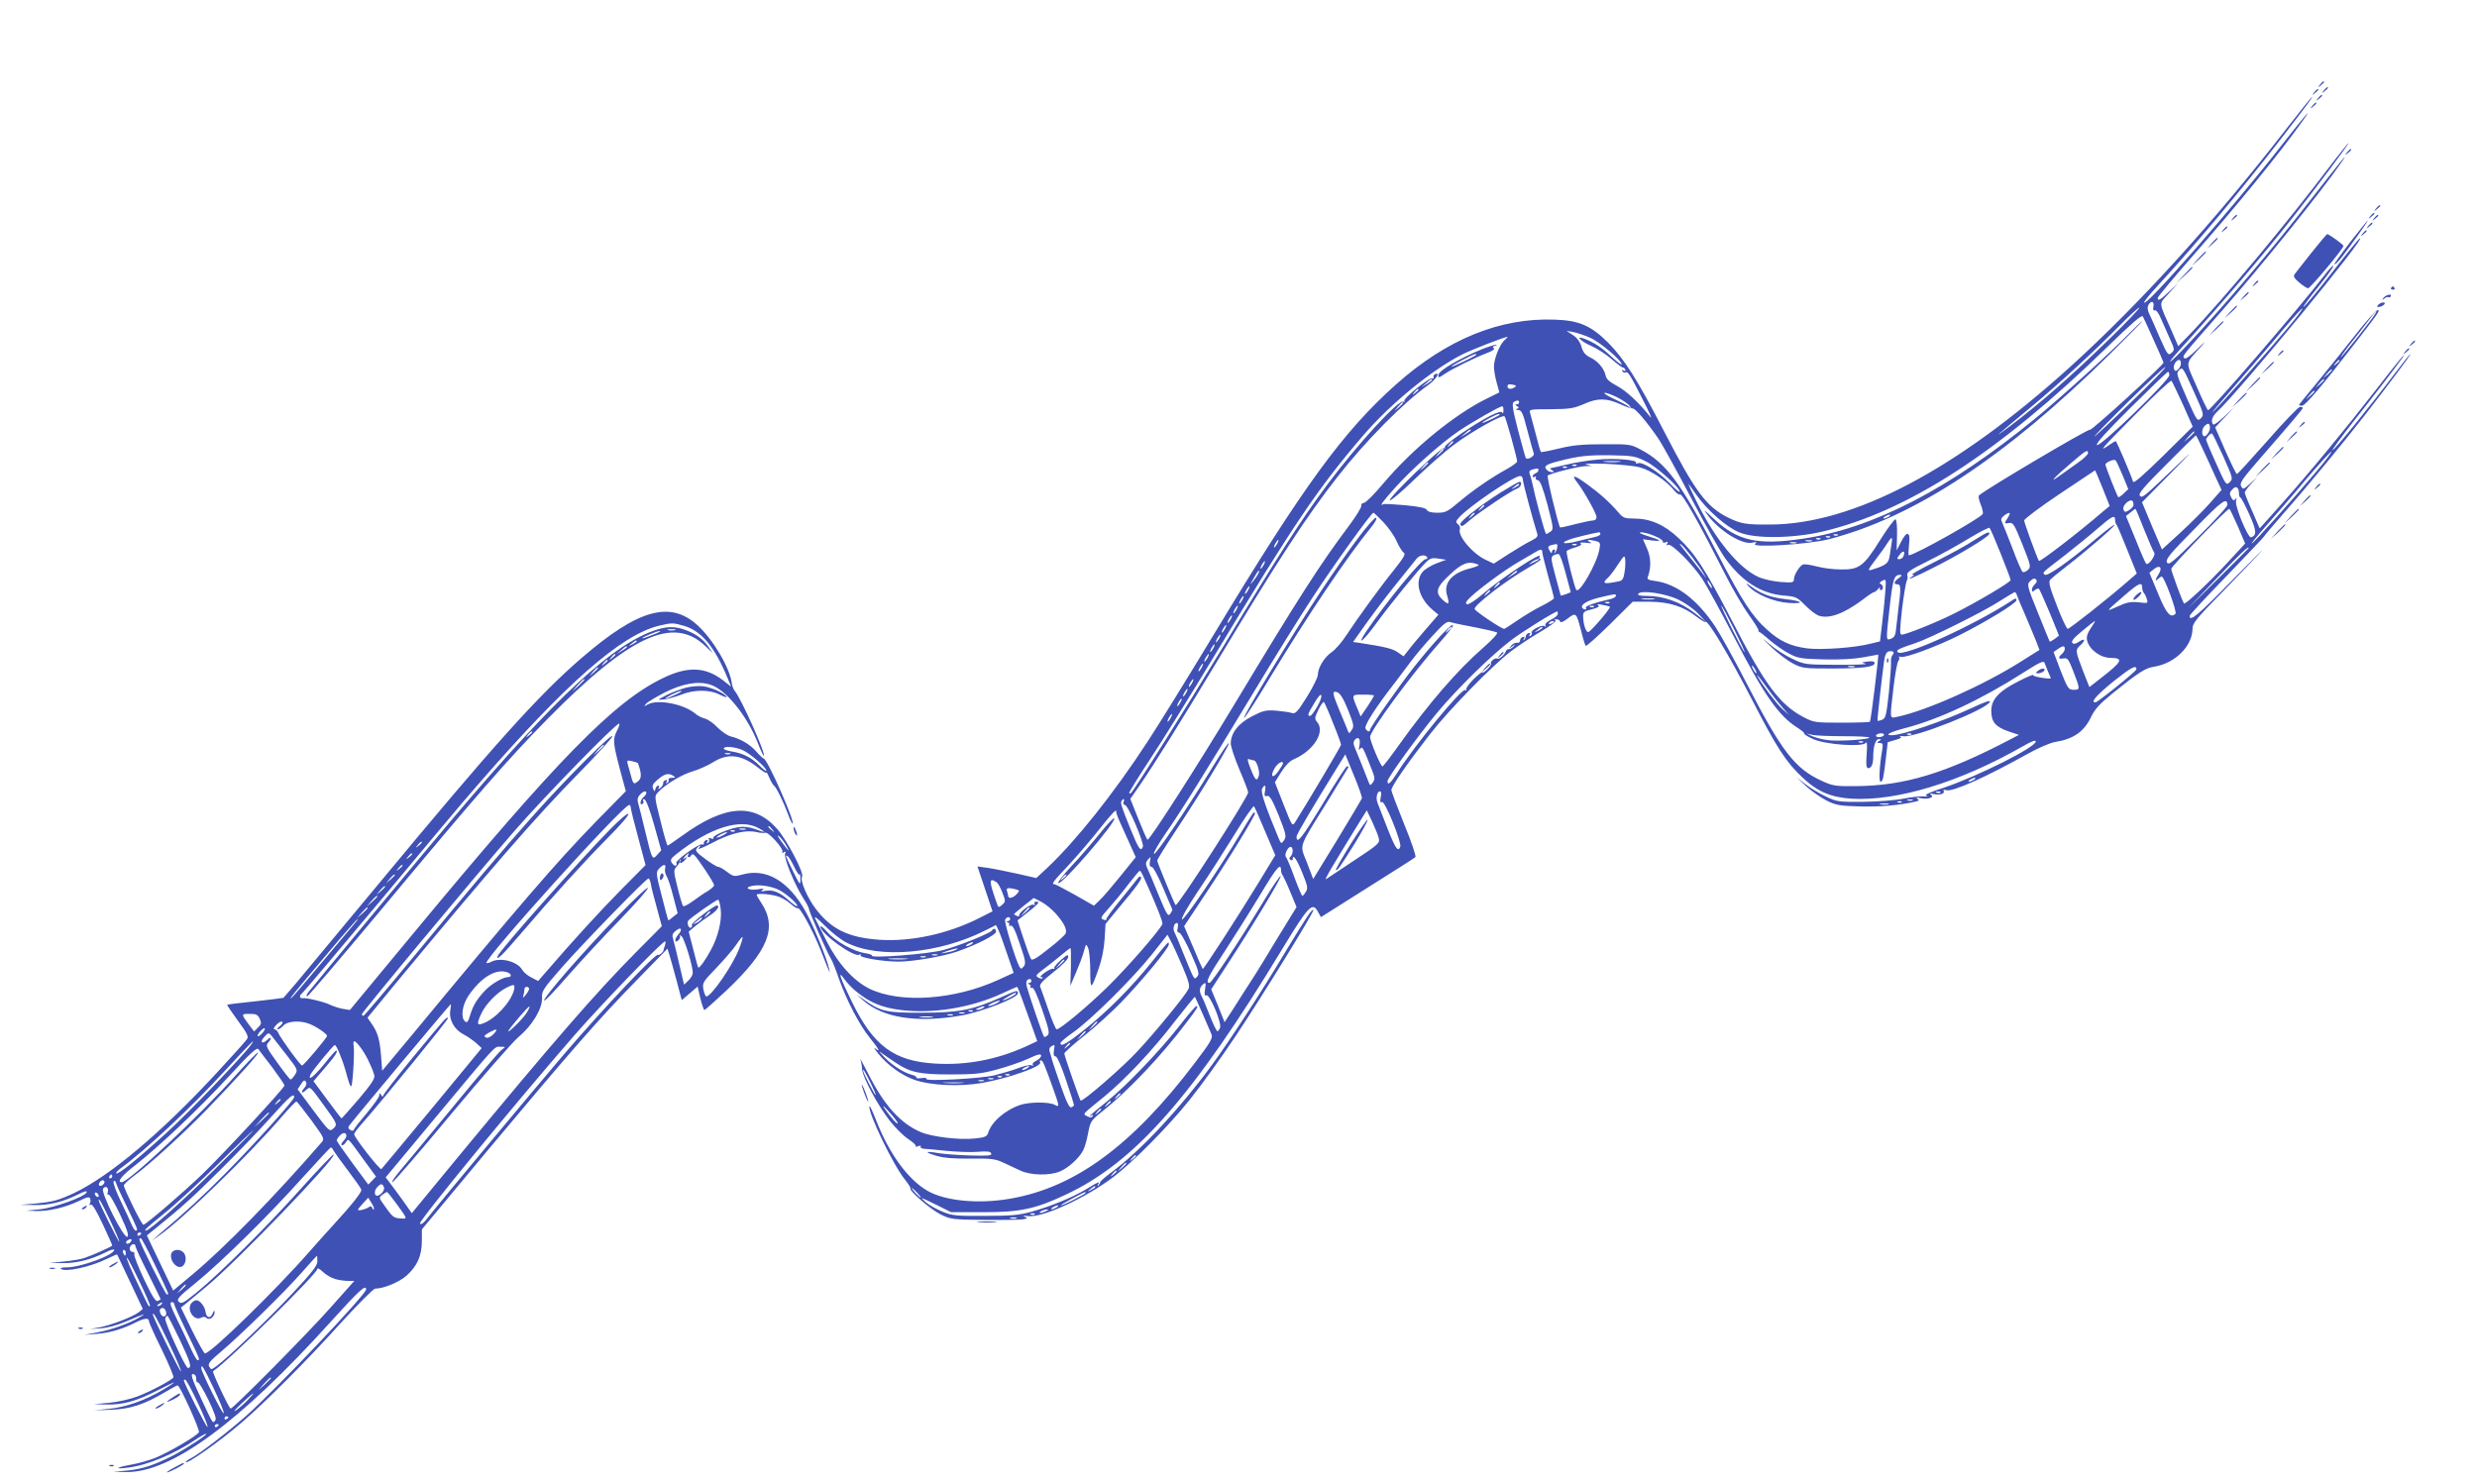 <?xml version="1.0" standalone="no"?>
<!DOCTYPE svg PUBLIC "-//W3C//DTD SVG 20010904//EN"
 "http://www.w3.org/TR/2001/REC-SVG-20010904/DTD/svg10.dtd">
<svg version="1.0" xmlns="http://www.w3.org/2000/svg"
 width="1280pt" height="767pt" viewBox="0 0 1280 767"
 preserveAspectRatio="xMidYMid meet">
<g transform="translate(0,767) scale(0.1,-0.1)"
fill="#3f51b5" stroke="none">
<path d="M11989 7233 c-13 -16 -12 -17 4 -4 9 7 17 15 17 17 0 8 -8 3 -21 -13z"/>
<path d="M12009 7203 c-13 -16 -12 -17 4 -4 9 7 17 15 17 17 0 8 -8 3 -21 -13z"/>
<path d="M11959 7193 c-13 -16 -12 -17 4 -4 9 7 17 15 17 17 0 8 -8 3 -21 -13z"/>
<path d="M11979 7163 c-13 -16 -12 -17 4 -4 9 7 17 15 17 17 0 8 -8 3 -21 -13z"/>
<path d="M11810 6998 c-373 -480 -755 -900 -1110 -1222 -591 -535 -1124 -816
-1554 -817 -125 -1 -151 4 -218 37 -111 56 -168 133 -330 447 -137 266 -204
371 -288 456 -88 88 -150 115 -275 119 -283 11 -558 -101 -820 -334 -274 -244
-480 -527 -940 -1289 -136 -225 -290 -475 -343 -555 -177 -272 -373 -517 -522
-657 l-55 -51 -101 23 c-55 12 -124 26 -152 30 l-51 7 39 -116 39 -116 -71
-36 c-159 -80 -350 -122 -513 -111 -162 11 -251 55 -332 163 -43 58 -80 145
-68 164 11 18 -81 193 -130 247 -120 135 -271 123 -491 -37 -38 -27 -71 -50
-74 -50 -3 0 -20 57 -37 128 -32 127 -32 127 -12 148 38 41 124 92 180 108 31
9 77 30 103 46 77 49 148 41 234 -28 23 -18 42 -30 42 -25 1 4 8 -8 16 -27 8
-19 19 -37 23 -40 12 -7 47 -79 72 -145 11 -31 23 -54 25 -52 12 12 -131 335
-149 336 -4 1 -22 17 -39 37 -32 37 -82 66 -132 78 -16 4 -47 25 -68 46 -20
22 -50 42 -65 46 -16 4 -37 15 -48 24 -57 50 -193 78 -246 50 -21 -12 -23 -12
-11 2 7 9 51 35 97 59 94 47 174 61 237 40 80 -26 189 -161 244 -301 15 -39
29 -68 31 -66 11 10 -116 294 -150 335 -6 7 -13 24 -15 38 -10 81 -97 228
-177 301 -142 130 -308 83 -600 -169 -222 -191 -461 -458 -1050 -1169 -203
-245 -396 -476 -428 -515 -33 -38 -61 -71 -62 -72 0 -1 -66 -9 -145 -18 -79
-8 -144 -16 -146 -18 -2 -1 23 -38 55 -82 49 -66 57 -83 47 -96 -6 -10 -78
-89 -158 -176 -285 -308 -549 -530 -735 -619 -82 -38 -108 -45 -198 -54 l-80
-7 71 -1 c77 -2 150 16 228 55 31 16 47 20 44 11 -7 -22 -166 -80 -242 -88
l-71 -7 55 -2 c66 -1 149 19 220 53 41 20 52 22 56 11 3 -8 2 -19 -2 -26 -4
-8 -3 -9 5 -5 7 5 28 -28 61 -99 28 -59 50 -109 50 -112 0 -5 -102 -51 -145
-65 -16 -6 -64 -14 -105 -18 l-75 -7 66 -1 c71 -2 147 17 222 54 26 14 47 20
47 14 0 -26 -173 -90 -243 -90 -22 0 -37 -3 -33 -7 20 -20 152 8 241 52 27 13
50 23 50 22 1 -1 31 -65 67 -142 l66 -140 -21 -17 c-31 -24 -143 -67 -202 -78
l-50 -9 56 4 c34 2 86 16 130 35 96 41 112 46 69 21 -55 -32 -139 -62 -215
-77 l-70 -13 64 5 c71 6 131 24 204 60 46 23 67 24 67 4 0 -5 29 -71 66 -145
36 -74 63 -139 60 -144 -10 -15 -117 -72 -185 -98 -37 -14 -102 -29 -146 -33
l-80 -7 62 -2 c87 -2 154 16 261 70 50 26 92 46 92 44 0 -2 -26 -19 -58 -38
-95 -56 -190 -89 -277 -98 l-80 -8 90 3 c99 4 170 27 278 91 32 19 61 35 65
35 12 -1 115 -228 110 -242 -7 -17 -153 -103 -226 -133 -33 -13 -89 -29 -125
-35 -79 -14 -89 -25 -15 -15 100 12 238 70 348 144 25 17 50 31 55 31 15 0
-101 -76 -168 -111 -99 -51 -160 -71 -237 -79 l-75 -7 65 -1 c234 -5 589 256
1063 781 144 159 178 190 179 163 0 -25 -446 -496 -617 -651 -86 -77 -242
-198 -287 -221 -16 -8 -28 -17 -28 -20 0 -17 176 106 290 205 118 101 340 323
507 509 91 100 173 182 182 182 44 0 125 34 163 68 54 49 78 102 78 178 l0 60
337 405 c425 508 577 683 775 885 l157 161 10 -31 c5 -17 22 -77 37 -133 l27
-102 41 35 41 35 14 -60 c8 -34 18 -61 21 -61 4 0 55 46 114 101 216 205 264
324 181 451 -14 21 -25 40 -25 43 0 9 63 5 103 -6 21 -5 53 -23 71 -39 18 -16
36 -27 38 -24 10 10 77 -113 117 -212 52 -132 52 -133 45 -99 -9 46 -81 223
-121 294 -88 158 -204 226 -327 191 -42 -11 -46 -11 -79 14 -18 14 -39 26 -46
26 -6 0 -37 18 -67 41 -45 33 -53 43 -43 55 6 8 14 14 16 14 3 0 0 -7 -7 -15
-7 -8 25 5 71 29 92 49 171 68 226 56 19 -5 41 -6 48 -4 16 6 97 -85 88 -99
-4 -6 -1 -7 7 -2 10 6 12 4 7 -8 -8 -20 49 -158 92 -226 17 -26 31 -52 31 -58
0 -13 95 -229 114 -258 7 -11 25 -56 40 -100 40 -114 108 -244 161 -309 47
-58 57 -78 28 -55 -10 8 -3 -4 15 -26 46 -58 121 -113 188 -136 81 -29 235
-36 349 -16 139 25 313 86 300 107 -3 5 -2 10 3 10 11 0 18 -18 62 -140 36
-101 36 -104 10 -90 -29 16 -129 15 -176 0 -79 -26 -151 -88 -168 -146 -6 -18
-17 -23 -69 -28 -78 -9 -223 9 -279 33 -105 45 -189 138 -271 301 -27 52 -45
86 -41 75 4 -11 8 -34 9 -51 2 -41 83 -191 145 -269 28 -35 70 -77 95 -93 24
-16 41 -32 37 -36 -3 -4 2 -4 12 0 11 4 17 3 14 -2 -4 -5 4 -10 15 -11 12 0
65 -6 118 -11 53 -5 125 -8 161 -5 50 4 66 2 70 -8 5 -12 -15 -13 -106 -11
-61 2 -135 7 -165 12 -72 13 -77 5 -10 -14 38 -11 90 -15 175 -14 105 1 126
-1 167 -20 26 -12 66 -31 90 -42 53 -25 152 -27 205 -4 43 18 97 67 119 108 8
15 20 56 26 91 12 60 14 64 77 114 133 106 302 285 431 456 56 73 63 85 51 85
-4 0 -46 -48 -92 -108 -102 -129 -268 -302 -370 -385 -83 -67 -103 -84 -81
-72 9 5 12 4 7 -3 -5 -9 -13 -9 -28 -1 -24 13 -30 5 89 102 109 90 249 238
367 392 54 69 100 125 101 123 3 -4 74 -165 86 -195 7 -18 -7 -42 -87 -147
-322 -425 -618 -643 -953 -701 -165 -29 -338 -12 -429 41 -101 59 -197 192
-263 360 -18 47 -35 82 -36 77 -10 -30 124 -307 183 -379 18 -23 31 -43 29
-46 -10 -10 104 -109 155 -134 52 -26 61 -27 225 -29 93 -1 183 1 200 3 26 5
27 6 10 14 -14 5 -8 6 16 3 73 -11 298 92 444 203 102 78 283 261 392 397 58
72 165 220 238 330 135 202 408 645 402 652 -7 7 -36 -37 -142 -212 -126 -211
-290 -463 -383 -590 -164 -224 -363 -437 -512 -549 -36 -26 -65 -52 -65 -56 0
-5 -4 -12 -9 -17 -5 -5 -6 -3 -2 5 11 18 4 16 -59 -23 -73 -44 -186 -90 -283
-117 -64 -18 -106 -22 -242 -22 -148 -1 -171 1 -220 22 -30 12 -68 33 -85 48
-35 30 -32 29 60 -16 l70 -35 165 0 c191 0 269 16 426 90 358 167 659 508
1123 1275 135 222 154 241 183 185 l14 -25 239 151 c132 83 244 154 249 159 5
5 -20 78 -58 171 -36 89 -66 168 -66 176 0 19 85 141 199 288 96 124 324 357
419 429 34 26 103 72 153 101 49 29 84 55 77 58 -9 4 -7 6 4 6 9 1 18 -4 20
-11 3 -8 17 -2 40 16 42 32 44 31 69 -66 9 -38 20 -72 23 -76 4 -3 60 47 125
111 l118 117 89 0 c101 -1 173 -24 242 -78 22 -17 42 -29 45 -26 12 12 121
-171 239 -399 130 -253 177 -325 262 -405 78 -74 147 -103 255 -110 236 -13
557 85 879 268 50 29 72 37 72 28 0 -30 -298 -179 -475 -239 -77 -25 -104 -38
-90 -42 11 -4 7 -5 -10 -3 -16 2 -64 -3 -105 -11 -43 -9 -133 -16 -210 -17
-128 -1 -138 0 -194 27 -33 15 -80 44 -105 63 l-46 36 50 -47 c28 -25 75 -58
105 -73 48 -24 69 -27 170 -30 100 -3 208 6 288 25 19 4 21 8 10 15 -9 7 -4 8
15 3 38 -8 75 3 56 17 -10 7 -6 8 13 4 31 -7 60 2 52 16 -4 6 1 8 13 4 32 -10
201 65 423 189 52 29 115 56 139 60 96 15 151 54 187 130 19 40 44 67 110 121
134 108 169 131 214 138 110 17 200 107 200 198 0 27 22 54 153 187 83 86 175
181 202 211 28 30 -39 -36 -149 -148 -178 -182 -221 -218 -221 -185 0 5 87 99
193 208 105 109 192 201 192 203 0 2 44 54 98 116 123 139 311 367 423 511
136 176 240 315 235 315 -3 0 -40 -46 -82 -102 -134 -177 -315 -400 -321 -395
-2 3 47 70 109 149 100 126 221 284 252 328 35 52 -36 -35 -138 -167 -145
-187 -344 -429 -489 -591 l-110 -123 -38 88 c-22 48 -39 92 -39 97 0 6 15 26
33 46 l32 35 -37 -34 c-34 -31 -37 -32 -47 -14 -9 17 6 38 107 154 161 185
212 245 212 251 0 3 -7 5 -15 5 -8 0 -83 -78 -167 -174 -84 -95 -155 -173
-159 -173 -3 0 -30 54 -59 120 l-53 121 49 52 49 52 -51 -48 c-27 -26 -53 -44
-57 -41 -14 15 -6 41 19 65 118 109 794 931 737 896 -7 -4 -73 -86 -148 -183
-75 -96 -139 -173 -142 -171 -2 3 33 51 78 106 45 56 80 104 77 107 -3 3 -25
-20 -49 -52 -124 -162 -583 -694 -599 -694 -3 0 -29 54 -58 121 -60 137 -63
113 23 209 27 31 21 27 -19 -13 -39 -38 -62 -55 -69 -48 -11 11 -13 8 188 237
210 238 522 626 624 774 46 67 2 14 -145 -175 -216 -278 -455 -560 -655 -772
-88 -94 -118 -113 -39 -25 239 264 430 488 591 692 110 139 290 380 285 380
-3 0 -40 -46 -83 -102 -229 -304 -565 -707 -746 -895 l-51 -52 -33 77 c-71
160 -69 136 -16 195 l47 52 -45 -42 c-46 -44 -59 -51 -59 -33 0 6 78 99 173
208 233 265 459 542 576 707 60 84 14 31 -109 -126 -246 -316 -710 -846 -710
-812 0 6 31 44 68 84 197 214 432 494 633 754 149 193 172 225 167 225 -2 0
-65 -78 -138 -172z m-682 -912 c-3 -16 -1 -23 7 -20 7 3 21 -16 32 -43 12 -26
32 -73 46 -104 25 -55 25 -58 8 -73 -17 -15 -20 -11 -61 81 -23 54 -48 110
-55 124 -8 17 -9 32 -3 43 14 24 31 19 26 -8z m-231 -171 c-182 -178 -358
-333 -507 -445 -100 -75 -89 -65 99 91 135 111 326 286 461 423 52 53 99 96
105 96 5 -1 -65 -75 -158 -165z m927 63 c-111 -132 -368 -421 -390 -438 -10
-8 47 59 127 150 79 91 187 216 238 278 52 61 96 110 99 108 2 -3 -31 -47 -74
-98z m-694 -67 c28 -61 50 -113 50 -115 0 -13 -374 -355 -380 -347 -5 8 -541
-309 -573 -339 -5 -4 -1 -25 8 -46 8 -21 14 -43 11 -50 -8 -20 -353 -214 -382
-214 -3 0 -2 25 1 55 9 69 -11 75 -42 13 l-22 -43 2 79 c1 45 -2 80 -8 82 -5
2 -41 -46 -80 -108 -84 -135 -108 -153 -204 -151 -37 0 -91 7 -121 15 -30 8
-62 13 -71 11 -18 -4 -49 -54 -49 -78 0 -16 -8 -17 -68 -13 -37 3 -89 14 -115
26 -101 45 -224 194 -320 390 -25 50 -44 92 -43 92 1 0 20 -25 41 -56 56 -80
157 -169 224 -196 82 -33 272 -31 426 4 440 102 919 412 1479 959 120 117 173
163 179 154 4 -7 30 -63 57 -124z m-2912 13 c50 -22 162 -117 162 -137 0 -5
-24 13 -53 40 -51 48 -88 72 -141 93 -50 18 -16 -15 37 -38 30 -13 76 -43 105
-68 28 -25 55 -44 59 -44 4 1 9 -4 12 -11 2 -7 -1 -9 -9 -4 -9 5 -11 4 -6 -4
4 -6 11 -9 16 -6 12 7 22 -8 89 -140 34 -66 52 -107 39 -90 -58 74 -124 135
-173 161 -39 21 -55 35 -58 54 -8 36 -41 75 -80 93 -25 12 -37 27 -45 56 -8
26 -23 46 -45 60 l-32 21 35 -6 c19 -4 59 -17 88 -30z m-443 -12 c-25 -21 -55
-97 -55 -137 0 -17 6 -53 14 -82 l14 -51 -65 -32 c-170 -84 -385 -261 -535
-439 -46 -55 -91 -100 -100 -100 -10 -1 -15 -7 -13 -13 3 -7 -27 -56 -66 -108
-146 -194 -260 -372 -584 -910 -195 -324 -442 -710 -455 -710 -3 0 -24 48 -47
106 l-42 105 43 62 c89 130 211 326 411 658 316 525 456 739 617 945 142 182
336 379 467 473 41 29 66 68 38 58 -7 -3 -11 -10 -9 -16 1 -7 -2 -10 -7 -7
-13 8 -152 -104 -144 -117 3 -6 1 -7 -5 -3 -23 14 -238 -221 -392 -427 -136
-183 -248 -357 -535 -832 -196 -324 -456 -737 -481 -764 -2 -2 -6 -2 -9 0 -2
3 46 81 108 175 62 93 215 340 341 549 403 668 527 852 760 1124 140 163 353
338 510 418 44 23 221 92 236 92 3 0 -4 -7 -15 -17z m3495 -121 c0 -10 -7 -24
-15 -31 -12 -10 -16 -9 -21 4 -6 16 11 46 27 46 5 0 9 -8 9 -19z m-260 -202
c-101 -98 -186 -177 -187 -175 -2 2 79 85 179 184 101 99 185 178 188 175 3
-3 -78 -86 -180 -184z m329 52 c50 -111 51 -115 34 -133 -18 -17 -20 -14 -71
101 -57 131 -57 132 -40 149 17 17 19 12 77 -117z m-129 90 c0 -27 -360 -375
-374 -361 -7 7 50 70 174 193 102 101 188 184 193 185 4 1 7 -7 7 -17z m-3810
-25 c0 -2 -12 -11 -27 -20 l-28 -17 24 20 c23 21 31 25 31 17z m3880 -126 l51
-115 -152 -150 c-102 -100 -153 -145 -156 -135 -10 33 -85 210 -90 210 -3 0
-17 -8 -31 -18 -63 -44 -47 -25 128 151 101 103 187 183 191 179 4 -4 30 -59
59 -122z m-3452 89 c-20 -13 -38 -11 -38 5 0 9 8 12 26 8 19 -3 22 -7 12 -13z
m-498 -13 c0 -2 -8 -10 -17 -17 -16 -13 -17 -12 -4 4 13 16 21 21 21 13z
m1028 -40 c27 -14 55 -33 63 -43 12 -16 12 -17 -2 -6 -9 7 -45 26 -80 42 -35
17 -56 30 -46 31 10 0 39 -11 65 -24z m17 -36 c28 -13 55 -22 61 -21 14 2 74
-69 133 -155 23 -34 99 -173 170 -308 71 -135 150 -275 175 -310 86 -120 186
-184 303 -194 63 -5 69 -8 109 -48 23 -24 55 -49 70 -55 53 -20 131 8 230 82
28 22 54 39 59 39 4 0 14 8 22 18 8 9 12 11 8 5 -3 -7 -1 -13 4 -13 15 0 14
27 -1 32 -8 3 -5 9 8 16 20 11 21 9 17 -48 -2 -32 -9 -105 -16 -162 l-12 -103
-50 -12 c-81 -21 -254 -33 -326 -24 -86 11 -142 37 -207 96 -80 72 -130 150
-263 406 -181 351 -260 457 -390 525 -52 28 -59 29 -194 28 -110 0 -159 -5
-229 -22 -49 -12 -91 -20 -93 -18 -3 2 -15 44 -27 93 -13 48 -26 97 -29 108
-6 19 -2 20 106 20 99 1 119 4 172 27 71 32 118 31 190 -2z m-525 10 c0 -5 -6
-10 -12 -10 -10 0 -9 -3 1 -9 11 -7 11 -9 0 -14 -9 -3 -6 -6 7 -6 17 -1 24
-16 47 -106 15 -57 30 -111 33 -119 5 -13 -31 -34 -41 -24 -2 2 -20 66 -40
143 -28 108 -33 140 -23 147 18 11 28 10 28 -2z m-600 -3 c0 -2 -10 -12 -22
-23 l-23 -19 19 23 c18 21 26 27 26 19z m519 -39 c0 -13 -3 -17 -6 -11 -3 9
-21 4 -62 -16 -91 -47 -242 -151 -235 -163 4 -7 2 -8 -4 -4 -13 8 -290 -259
-280 -270 4 -4 62 45 128 109 66 64 159 146 207 181 93 69 247 155 258 144 7
-7 65 -216 65 -233 0 -5 -24 -23 -53 -39 -82 -45 -176 -110 -247 -170 -59 -50
-70 -56 -112 -56 -31 0 -50 5 -55 15 -6 10 -40 17 -113 24 -57 5 -107 8 -112
5 -23 -14 -1 16 60 84 87 97 237 231 330 294 73 49 211 128 225 128 4 0 7 -10
6 -22z m-20 -22 c-10 -9 -89 -46 -89 -41 0 6 72 44 84 45 5 0 7 -2 5 -4z
m3671 -67 c0 -22 -24 -52 -34 -42 -10 10 -7 38 6 51 18 18 28 15 28 -9z
m-3820 -13 c0 -2 -12 -11 -27 -20 l-28 -17 24 20 c23 21 31 25 31 17z m3740
-9 c0 -2 -12 -14 -27 -28 l-28 -24 24 28 c23 25 31 32 31 24z m148 -124 c51
-114 52 -118 34 -135 -18 -18 -20 -15 -70 97 -29 63 -52 119 -52 123 0 9 21
32 30 32 3 0 29 -53 58 -117z m-107 40 c18 -38 47 -101 65 -142 l34 -73 -60
-68 c-32 -37 -102 -106 -154 -154 l-94 -86 -52 122 -51 122 148 150 c115 117
123 128 38 46 -182 -174 -184 -175 -197 -162 -10 10 20 45 137 162 82 83 151
150 152 150 2 0 17 -30 34 -67z m-3871 33 c0 -2 -8 -10 -17 -17 -16 -13 -17
-12 -4 4 13 16 21 21 21 13z m-50 -39 c0 -2 -10 -12 -22 -23 l-23 -19 19 23
c18 21 26 27 26 19z m3330 -19 c0 -7 -24 -30 -53 -50 -28 -20 -72 -51 -97 -69
-56 -41 -27 -8 65 70 73 63 85 70 85 49z m1184 -90 c-122 -145 -326 -373 -338
-377 -5 -2 27 38 73 90 46 52 140 160 208 242 69 81 128 145 131 143 2 -3 -31
-47 -74 -98z m-3470 48 c55 -27 176 -135 176 -157 0 -6 -24 14 -52 44 -60 61
-141 112 -164 103 -8 -3 -13 -2 -10 3 9 14 -107 24 -197 16 -45 -4 -117 -15
-161 -26 -43 -10 -82 -19 -85 -19 -3 0 1 -5 9 -10 13 -8 13 -10 -1 -10 -9 0
-22 6 -28 14 -15 17 0 27 69 44 96 25 149 31 265 29 110 -2 125 -4 179 -31z
m2465 -73 l29 -71 -24 -23 c-13 -12 -26 -21 -28 -18 -6 6 -66 158 -66 168 0
11 43 30 52 22 4 -3 20 -38 37 -78z m-2601 70 c-21 -2 -55 -2 -75 0 -21 2 -4
4 37 4 41 0 58 -2 38 -4z m-988 -6 c0 -2 -10 -12 -22 -23 l-23 -19 19 23 c18
21 26 27 26 19z m1096 -23 c55 -15 138 -71 174 -117 12 -15 25 -25 30 -22 13
8 96 -140 240 -423 34 -67 86 -156 116 -198 29 -41 53 -78 51 -82 -1 -4 2 -8
6 -9 4 -1 29 -21 55 -44 26 -22 70 -53 97 -67 45 -24 63 -27 180 -30 86 -2
155 2 205 11 41 8 76 14 76 14 3 -5 -38 -343 -43 -347 -2 -3 -68 -5 -146 -5
-137 0 -144 1 -196 28 -125 66 -200 167 -373 503 -135 260 -189 344 -274 423
-73 69 -146 101 -229 101 -49 0 -58 3 -82 32 -46 53 -95 97 -161 145 -67 49
-85 52 -52 10 35 -45 100 -161 100 -179 0 -11 -7 -18 -18 -18 -10 0 -52 -9
-92 -19 -41 -11 -76 -18 -78 -17 -9 10 -70 262 -64 268 11 11 159 48 196 49
l31 1 -30 8 c-16 3 29 5 100 3 72 -3 153 -11 181 -19z m-329 10 c-3 -3 -12 -4
-19 -1 -8 3 -5 6 6 6 11 1 17 -2 13 -5z m-50 -10 c-3 -3 -12 -4 -19 -1 -8 3
-5 6 6 6 11 1 17 -2 13 -5z m-147 -14 c0 -6 -7 -13 -15 -16 -8 -4 -15 -10 -15
-16 0 -5 5 -6 12 -2 6 4 8 3 4 -4 -3 -6 1 -12 11 -14 12 -2 25 -36 50 -128 30
-116 32 -126 16 -137 -9 -7 -20 -13 -23 -13 -6 0 -56 185 -74 272 -3 14 -9 33
-12 41 -3 10 1 17 13 20 30 8 33 7 33 -3z m2915 -92 l37 -93 -34 -28 c-130
-112 -327 -263 -332 -256 -9 15 -76 197 -76 209 0 8 83 70 183 137 100 67 183
122 183 122 1 1 19 -41 39 -91z m-2996 45 c0 -15 51 -206 74 -279 6 -16 0 -23
-29 -38 -20 -9 -72 -40 -116 -68 l-79 -51 -38 18 c-69 30 -150 126 -137 160 3
8 -2 19 -10 26 -13 10 -12 15 8 37 55 59 281 212 314 212 7 0 13 -8 13 -17z
m3701 -75 c0 -9 3 -18 8 -20 4 -1 25 -41 46 -88 37 -82 39 -107 9 -117 -16 -6
-86 162 -78 189 4 16 3 19 -3 9 -8 -11 -12 -9 -22 8 -10 19 -9 26 6 42 19 21
34 11 34 -23z m-60 -58 c0 -9 -68 -83 -151 -165 -132 -132 -152 -148 -161
-132 -8 16 12 42 144 175 142 146 167 164 168 122z m-486 -4 c-2 -6 -13 -17
-24 -24 -17 -10 -21 -10 -27 4 -8 22 36 61 48 43 4 -7 5 -17 3 -23z m56 -123
c24 -60 47 -113 52 -119 10 -13 -31 -70 -42 -57 -4 4 -29 61 -55 127 l-49 119
23 18 c13 11 24 19 26 19 2 0 22 -48 45 -107z m484 17 l38 -89 -98 -106 c-95
-102 -212 -211 -218 -204 -9 12 -66 166 -66 179 0 13 287 310 300 310 3 0 22
-41 44 -90z m-4417 23 c25 -26 57 -70 70 -100 13 -29 30 -56 38 -60 10 -6 -4
-29 -51 -88 -72 -89 -188 -249 -248 -340 -21 -33 -55 -72 -75 -86 -39 -27 -71
-81 -71 -118 0 -11 -25 -62 -56 -112 -49 -78 -60 -90 -78 -84 -12 4 -48 9 -81
12 -53 4 -67 1 -125 -29 -70 -36 -110 -86 -110 -141 0 -15 20 -76 45 -135 25
-58 45 -111 45 -117 0 -25 -366 -593 -375 -583 -7 8 -95 221 -95 230 0 6 43
75 96 155 129 194 274 434 274 452 0 8 -40 -50 -88 -130 -127 -208 -295 -456
-299 -442 -3 7 25 54 60 105 87 126 195 299 442 708 114 190 259 424 323 520
105 161 299 430 309 430 3 0 25 -21 50 -47z m3229 22 c-21 -31 -20 -33 7 -28
20 3 26 -7 68 -111 44 -110 45 -116 28 -132 -10 -9 -22 -13 -27 -10 -5 3 -28
56 -51 118 -24 62 -48 123 -54 136 -9 18 -7 25 9 37 29 22 38 18 20 -10z m554
-13 c0 -10 4 -22 9 -27 4 -6 29 -64 55 -130 l48 -119 -53 -46 c-99 -86 -294
-240 -304 -240 -5 0 -31 54 -56 120 -36 91 -44 123 -35 133 6 7 43 38 81 67
105 81 257 212 251 217 -2 3 -44 -29 -93 -70 -147 -123 -255 -199 -267 -187
-12 12 -19 5 104 100 52 41 128 102 168 137 77 67 92 74 92 45z m-591 -174
c28 -70 51 -131 51 -136 0 -11 -176 -115 -290 -172 -91 -46 -251 -110 -273
-110 -11 0 -10 23 2 133 9 72 20 138 24 145 5 7 6 20 3 30 -4 14 17 28 106 72
61 30 157 83 212 117 56 34 104 58 107 55 4 -4 30 -64 58 -134z m-2069 102 c0
-5 -12 -12 -27 -15 -16 -4 -56 -13 -91 -22 -65 -17 -96 -12 -46 7 24 10 128
35 157 39 4 1 7 -3 7 -9z m280 -10 c25 -10 44 -23 43 -29 -2 -6 4 -8 14 -4 12
5 14 3 8 -7 -5 -9 -4 -11 4 -6 16 11 124 -96 177 -175 24 -37 97 -170 162
-296 155 -300 232 -412 329 -473 23 -15 40 -29 37 -32 -2 -3 19 -16 48 -29 66
-28 254 -41 270 -18 6 9 8 -11 4 -58 -4 -57 -2 -73 9 -73 16 0 25 22 25 60 0
53 12 90 29 90 14 0 14 -2 1 -10 -13 -8 -12 -10 4 -10 15 0 17 -6 13 -32 -15
-85 -19 -168 -9 -168 12 0 16 21 29 135 l8 69 40 12 c26 7 35 13 25 17 -8 4
-1 4 16 2 56 -10 432 139 447 178 4 10 -28 -1 -96 -33 -144 -67 -357 -140
-412 -140 -39 0 -7 17 70 37 174 45 392 147 605 283 94 60 111 67 116 53 3
-10 12 -31 19 -48 8 -16 13 -30 12 -31 -11 -5 -96 10 -91 17 3 5 -31 -9 -75
-32 -102 -51 -141 -94 -141 -153 0 -57 22 -83 89 -106 l54 -18 -44 -23 c-336
-176 -547 -240 -799 -242 -109 -1 -119 1 -182 30 -134 63 -203 154 -378 493
-64 125 -139 260 -166 301 -93 140 -200 221 -309 236 -36 5 -45 9 -40 21 18
47 17 101 -4 147 l-21 48 45 -6 c58 -6 52 0 -22 23 -35 11 -48 18 -33 19 14 0
45 -8 70 -19z m1225 -37 c-2 -16 -7 -45 -10 -66 -6 -39 -19 -49 -94 -72 -21
-6 -19 -1 20 51 25 33 53 71 62 87 10 15 19 27 22 27 2 0 3 -12 0 -27z m-3175
-3 c-6 -11 -13 -20 -16 -20 -2 0 0 9 6 20 6 11 13 20 16 20 2 0 0 -9 -6 -20z
m1648 13 c21 -5 23 -10 17 -42 -12 -71 -102 -229 -119 -210 -9 9 -55 193 -50
201 3 4 23 13 45 19 27 8 35 15 27 20 -7 5 5 6 27 4 30 -4 35 -3 20 4 -24 11
-3 14 33 4z m-201 -33 c-2 -11 -7 -23 -12 -27 -4 -5 -5 -2 -1 5 4 6 2 12 -3
12 -6 0 -11 -6 -11 -12 0 -9 -4 -8 -10 2 -14 21 -12 28 8 33 30 8 32 7 29 -13z
m100 14 c-3 -3 -12 -4 -19 -1 -8 3 -5 6 6 6 11 1 17 -2 13 -5z m596 -62 c24
-31 52 -70 61 -87 17 -30 17 -30 -1 -5 -10 14 -38 50 -62 80 -67 84 -68 85
-54 76 7 -4 32 -33 56 -64z m2877 45 c0 -1 -71 -72 -157 -157 l-157 -155 149
156 c129 135 165 169 165 156z m-3650 -22 c0 -8 14 -63 30 -122 17 -58 30
-110 30 -115 0 -4 -28 -22 -62 -39 -35 -17 -91 -51 -126 -75 -35 -24 -66 -44
-69 -44 -15 0 -153 93 -153 103 0 22 167 150 276 212 43 25 73 45 66 45 -8 0
-10 5 -6 12 22 35 -189 -103 -291 -190 -38 -33 -75 -57 -83 -55 -10 4 -9 10 5
25 35 39 180 147 259 193 43 25 86 50 94 55 22 13 30 12 30 -5z m1866 -20 c-3
-8 -12 -15 -21 -15 -14 0 -14 3 2 24 18 24 30 18 19 -9z m-1745 -89 l26 -97
-25 -10 c-13 -5 -26 -8 -27 -7 -1 2 -13 47 -27 100 -24 90 -25 99 -10 108 9 5
22 8 27 6 6 -1 22 -46 36 -100z m-716 84 c3 -5 0 -10 -8 -10 -22 0 -203 -221
-306 -372 -56 -84 -15 -51 50 39 72 99 225 287 261 320 19 18 31 21 62 16 l39
-6 -51 -19 c-28 -11 -61 -31 -72 -45 -40 -51 -17 -135 52 -194 l31 -26 -64
-74 c-35 -41 -76 -89 -90 -108 l-26 -33 -29 20 c-26 19 -65 29 -196 49 l-36 5
76 107 c42 58 112 150 157 205 44 54 86 107 94 117 14 20 46 25 56 9z m1020
-77 c-5 -33 -11 -44 -28 -47 -81 -17 -92 -13 -57 19 11 10 34 41 52 69 30 45
33 48 36 27 2 -13 1 -44 -3 -68z m-446 63 c-2 -2 -15 -9 -29 -15 -24 -11 -24
-11 -6 3 16 13 49 24 35 12z m-1419 -26 c-6 -11 -13 -20 -16 -20 -2 0 0 9 6
20 6 11 13 20 16 20 2 0 0 -9 -6 -20z m1106 3 c12 -4 0 -10 -37 -20 -97 -24
-141 -76 -121 -141 14 -46 8 -51 -23 -22 -41 38 -33 65 38 131 63 59 95 71
143 52z m3519 -50 c-18 -27 -20 -42 -3 -25 7 7 15 12 19 12 13 0 80 -183 71
-192 -25 -25 -47 -1 -90 104 l-45 108 24 19 c30 24 45 7 24 -26z m-4654 0 c-5
-10 -17 -27 -26 -38 -16 -19 -17 -19 -3 5 26 46 29 50 34 50 3 0 0 -8 -5 -17z
m1339 13 c0 -2 -12 -11 -27 -20 l-28 -17 24 20 c23 21 31 25 31 17z m1973 -33
c-26 -18 -30 -33 -8 -33 18 0 19 -18 5 -126 -5 -43 -11 -94 -13 -113 -2 -24
-9 -36 -25 -42 -27 -10 -27 -14 -6 173 16 139 23 158 54 157 10 0 8 -5 -7 -16z
m711 -12 c3 -5 -1 -14 -9 -21 -8 -7 -15 -19 -15 -27 0 -13 3 -13 15 -3 9 7 18
10 22 6 3 -3 28 -59 55 -123 l48 -118 -22 -17 c-13 -9 -24 -15 -26 -14 -1 2
-29 69 -61 149 -54 133 -57 146 -43 161 18 18 28 20 36 7z m-1684 -21 c6 -11
8 -20 6 -20 -3 0 -10 9 -16 20 -6 11 -8 20 -6 20 3 0 10 -9 16 -20z m-1090 6
c0 -2 -8 -10 -17 -17 -16 -13 -17 -12 -4 4 13 16 21 21 21 13z m3320 -25 c0
-9 4 -21 9 -26 5 -6 12 -20 15 -32 7 -21 5 -22 -42 -16 -41 4 -60 1 -108 -21
-66 -30 -67 -31 36 58 74 64 90 71 90 37z m-4620 -11 c-6 -11 -13 -20 -16 -20
-2 0 0 9 6 20 6 11 13 20 16 20 2 0 0 -9 -6 -20z m1250 -4 c0 -2 -8 -10 -17
-17 -16 -13 -17 -12 -4 4 13 16 21 21 21 13z m975 -46 c33 -16 78 -48 100 -71
l40 -42 -61 47 c-71 55 -159 86 -240 86 -39 0 -53 3 -48 11 13 21 142 2 209
-31z m1748 23 c3 -10 23 -58 45 -108 21 -49 46 -109 55 -132 l16 -42 -97 -61
c-193 -122 -489 -254 -639 -285 -39 -8 -38 -17 -18 154 8 68 19 129 25 135 5
7 7 16 3 20 -4 4 0 4 9 1 20 -8 185 53 303 112 139 70 295 165 295 181 0 11
-6 11 -27 -4 -196 -128 -559 -292 -586 -265 -11 11 4 18 93 48 72 24 338 156
425 211 44 28 83 51 86 52 4 0 9 -8 12 -17z m-2073 -3 c0 -5 -12 -12 -27 -16
-81 -18 -133 -37 -128 -45 4 -5 2 -9 -4 -9 -5 0 -12 4 -15 9 -10 16 29 39 94
54 82 19 80 19 80 7z m-1930 -20 c-6 -11 -13 -20 -16 -20 -2 0 0 9 6 20 6 11
13 20 16 20 2 0 0 -9 -6 -20z m2128 3 c-15 -2 -42 -2 -60 0 -18 2 -6 4 27 4
33 0 48 -2 33 -4z m-231 -19 c-3 -3 -12 -4 -19 -1 -8 3 -5 6 6 6 11 1 17 -2
13 -5z m2 -20 c7 -6 -103 -134 -113 -131 -12 4 -24 40 -25 79 -1 25 4 29 45
39 33 9 42 14 32 21 -8 6 0 7 22 2 19 -3 37 -8 39 -10z m-1929 -14 c-6 -11
-13 -20 -16 -20 -2 0 0 9 6 20 6 11 13 20 16 20 2 0 0 -9 -6 -20z m1847 14
c-3 -3 -12 -4 -19 -1 -8 3 -5 6 6 6 11 1 17 -2 13 -5z m723 -114 c33 -66 58
-120 55 -120 -3 0 -32 54 -65 120 -33 66 -58 120 -55 120 3 0 32 -54 65 -120z
m-910 77 c0 -7 -16 -21 -36 -30 -21 -11 -32 -22 -28 -29 4 -7 3 -8 -4 -4 -14
9 -75 -22 -67 -34 3 -5 0 -12 -6 -16 -8 -5 -9 -3 -4 6 5 8 3 11 -6 8 -8 -3
-14 -10 -14 -15 0 -6 -4 -15 -9 -20 -5 -5 -6 -2 -1 6 5 9 3 12 -6 9 -8 -3 -14
-11 -14 -19 0 -8 -8 -13 -16 -11 -9 1 -23 -6 -30 -15 -13 -17 -13 -17 6 -3 17
12 18 12 7 0 -7 -8 -18 -15 -25 -15 -7 0 -13 -4 -15 -10 -6 -19 -35 -44 -44
-39 -11 7 -40 -15 -33 -26 2 -4 -7 -18 -20 -30 -14 -13 -25 -20 -25 -15 0 5
-20 -11 -45 -35 -24 -24 -41 -48 -38 -53 3 -6 1 -7 -5 -3 -18 11 -265 -289
-357 -436 -30 -47 -45 -59 -45 -35 0 17 159 236 257 354 101 122 284 301 383
375 59 45 225 148 238 148 1 0 2 -6 2 -13z m-1690 -27 c-6 -11 -13 -20 -16
-20 -2 0 0 9 6 20 6 11 13 20 16 20 2 0 0 -9 -6 -20z m1205 -31 c110 -21 161
-33 171 -38 7 -3 -24 -37 -72 -79 -132 -115 -279 -285 -433 -500 -44 -62 -83
-113 -87 -113 -9 0 -64 130 -64 152 0 33 222 334 363 492 43 48 72 87 64 87
-15 0 -103 -96 -198 -215 -71 -89 -229 -314 -229 -326 0 -15 -17 -10 -24 7 -6
16 57 114 151 234 23 30 60 79 82 109 22 30 72 90 112 133 59 65 76 78 93 73
12 -4 44 -11 71 -16z m465 17 c0 -2 -7 -7 -16 -10 -8 -3 -12 -2 -9 4 6 10 25
14 25 6z m2774 -33 c-18 -27 -23 -45 -19 -63 12 -48 69 -90 122 -90 70 -1 60
-19 -56 -109 l-54 -42 -34 86 c-39 102 -39 106 -13 130 29 26 25 39 -6 19 -17
-12 -28 -14 -35 -7 -8 8 8 27 51 62 33 28 63 51 65 51 3 0 -7 -17 -21 -37z
m-7268 12 c91 -27 158 -109 227 -277 l15 -37 -43 34 c-91 69 -182 72 -308 11
-254 -122 -544 -418 -1286 -1314 l-333 -402 -37 6 c-20 4 -48 13 -63 20 -31
16 -127 39 -145 35 -16 -2 -17 15 -3 24 6 4 187 219 404 478 216 260 443 531
506 602 454 523 739 773 935 821 67 16 73 16 131 -1z m2794 -15 c-6 -11 -13
-20 -16 -20 -2 0 0 9 6 20 6 11 13 20 16 20 2 0 0 -9 -6 -20z m1170 6 c0 -2
-8 -10 -17 -17 -16 -13 -17 -12 -4 4 13 16 21 21 21 13z m470 -1 c0 -2 -10 -9
-22 -15 -22 -11 -22 -10 -4 4 21 17 26 19 26 11z m-1670 -55 c-6 -11 -13 -20
-16 -20 -2 0 0 9 6 20 6 11 13 20 16 20 2 0 0 -9 -6 -20z m-30 -50 c-6 -11
-13 -20 -16 -20 -2 0 0 9 6 20 6 11 13 20 16 20 2 0 0 -9 -6 -20z m4400 -4 c0
-7 -7 -19 -15 -26 -22 -18 -18 -28 8 -23 21 4 26 -3 50 -64 37 -96 37 -98 3
-98 -27 0 -31 6 -67 97 l-37 98 21 15 c27 19 37 19 37 1z m-890 -31 c-6 -7
-10 -24 -8 -37 1 -12 -4 -83 -11 -156 -13 -120 -17 -135 -35 -142 -12 -4 -22
-7 -24 -5 -2 2 20 203 34 307 4 32 12 48 23 51 24 5 33 -3 21 -18z m-3540 -15
c-6 -11 -13 -20 -16 -20 -2 0 0 9 6 20 6 11 13 20 16 20 2 0 0 -9 -6 -20z
m-30 -50 c-6 -11 -13 -20 -16 -20 -2 0 0 9 6 20 6 11 13 20 16 20 2 0 0 -9 -6
-20z m2860 -10 c6 -11 8 -20 6 -20 -3 0 -10 9 -16 20 -6 11 -8 20 -6 20 3 0
10 -9 16 -20z m1970 1 c0 -10 -200 -171 -212 -171 -27 0 5 36 93 108 92 73
119 88 119 63z m-1905 -101 c26 -36 62 -81 79 -100 l31 -35 -34 30 c-29 26
-103 123 -126 165 -14 26 1 7 50 -60z m-2975 30 c-6 -11 -13 -20 -16 -20 -2 0
0 9 6 20 6 11 13 20 16 20 2 0 0 -9 -6 -20z m-30 -50 c-6 -11 -13 -20 -16 -20
-2 0 0 9 6 20 6 11 13 20 16 20 2 0 0 -9 -6 -20z m836 -89 c30 -75 32 -86 19
-104 -14 -20 -14 -20 -21 -1 -4 10 -22 55 -41 99 -39 94 -41 107 -12 97 15 -6
32 -34 55 -91z m-161 14 c-14 -25 -30 -45 -35 -45 -16 0 -12 11 23 68 20 34
33 48 35 37 2 -8 -8 -36 -23 -60z m295 60 c0 -3 -15 -29 -34 -57 l-35 -51 -14
35 c-34 80 -35 78 27 78 31 0 56 -2 56 -5z m-1000 -35 c-6 -11 -13 -20 -16
-20 -2 0 0 9 6 20 6 11 13 20 16 20 2 0 0 -9 -6 -20z m789 -108 c23 -56 41
-106 41 -111 0 -7 -173 -298 -237 -400 -15 -23 -16 -21 -60 91 l-45 115 33 53
c20 32 44 57 63 65 105 45 167 144 121 195 -12 14 -12 21 8 62 12 25 25 43 29
39 3 -3 25 -52 47 -109z m-839 28 c-6 -11 -13 -20 -16 -20 -2 0 0 9 6 20 6 11
13 20 16 20 2 0 0 -9 -6 -20z m-2862 -67 c-22 -44 -21 -61 17 -205 l29 -107
-155 -158 c-204 -209 -400 -437 -959 -1113 l-145 -174 -6 79 c-7 86 -18 121
-50 166 l-20 29 142 173 c504 608 734 872 950 1091 92 94 170 179 173 190 7
27 -236 -216 -404 -404 -170 -191 -321 -370 -633 -747 -133 -161 -245 -293
-249 -293 -4 0 -8 4 -8 8 0 11 580 708 790 949 156 179 521 553 539 553 5 0 0
-17 -11 -37z m6340 -28 c72 0 132 -3 132 -7 0 -10 -164 -21 -216 -13 -27 3
-62 13 -79 20 l-30 14 30 -7 c17 -4 90 -7 163 -7z m207 5 c-3 -5 -15 -10 -26
-10 -11 0 -17 5 -14 10 3 6 15 10 26 10 11 0 17 -4 14 -10z m142 4 c-3 -3 -12
-4 -19 -1 -8 3 -5 6 6 6 11 1 17 -2 13 -5z m-2852 -57 c-5 -23 -3 -28 4 -17
11 15 14 9 60 -108 16 -41 17 -50 5 -66 -13 -18 -14 -18 -24 8 -16 42 -50 127
-66 165 -11 25 -12 36 -3 47 18 21 31 5 24 -29z m2602 17 c-3 -3 -12 -4 -19
-1 -8 3 -5 6 6 6 11 1 17 -2 13 -5z m-6507 -17 c0 -2 -12 -14 -27 -28 l-28
-24 24 28 c23 25 31 32 31 24z m714 -22 c40 -17 126 -91 126 -108 0 -5 -15 6
-34 25 -40 41 -86 65 -144 74 -23 4 -42 10 -42 15 0 14 54 10 94 -6z m-61 -22
c-7 -2 -19 -2 -25 0 -7 3 -2 5 12 5 14 0 19 -2 13 -5z m3265 -228 c-2 -6 -59
-102 -127 -214 l-125 -204 -32 84 c-38 99 -49 67 104 314 57 94 106 173 109
178 2 4 0 7 -6 7 -5 0 -62 -88 -126 -195 -107 -176 -135 -212 -135 -169 0 12
78 144 219 372 l33 53 44 -108 c25 -59 43 -113 42 -118z m-558 195 c13 0 32
-58 25 -79 -10 -32 -18 -26 -42 35 -18 45 -19 55 -7 50 9 -3 19 -6 24 -6z
m-3184 -13 c19 -51 20 -77 5 -91 -25 -23 -29 -21 -41 27 -6 23 -14 50 -17 61
-4 16 -1 18 23 12 16 -4 29 -8 30 -9z m3334 -3 c0 -3 -11 -21 -24 -40 -29 -42
-45 -28 -19 16 15 26 43 42 43 24z m-3150 -64 c12 -8 10 -10 -8 -10 -13 0 -21
-4 -17 -9 3 -5 0 -13 -6 -17 -8 -5 -9 -3 -4 6 5 8 3 11 -6 8 -8 -3 -13 -10
-12 -16 1 -5 -5 -16 -14 -24 -12 -9 -15 -9 -9 0 4 6 3 12 -3 12 -5 0 -11 -8
-14 -17 -4 -16 -5 -16 -12 1 -7 15 -1 26 25 48 36 30 55 34 80 18z m6720 -20
c-8 -5 -19 -10 -25 -10 -5 0 -3 5 5 10 8 5 20 10 25 10 6 0 3 -5 -5 -10z
m-3663 -59 c-5 -24 -3 -28 11 -25 13 4 26 -18 60 -101 38 -97 41 -108 27 -128
-14 -20 -15 -20 -31 19 -65 156 -91 232 -82 248 14 25 21 19 15 -13z m-3197
-10 c0 -5 -7 -14 -15 -21 -17 -14 -21 -45 -5 -35 6 4 7 11 4 17 -4 6 -1 9 7 6
8 -3 29 -58 50 -134 l36 -129 -21 -23 c-25 -28 -26 -27 -61 118 -15 63 -31
128 -36 144 -7 22 -5 34 7 48 18 19 34 24 34 9z m3795 -21 c-5 -23 -3 -29 7
-25 15 6 102 -209 94 -231 -11 -30 -25 -10 -66 94 -23 59 -46 118 -51 131 -11
26 -3 61 12 61 7 0 8 -12 4 -30z m2892 24 c-3 -3 -12 -4 -19 -1 -8 3 -5 6 6 6
11 1 17 -2 13 -5z m-4221 -49 c-3 -8 0 -15 7 -15 16 0 100 -197 93 -216 -11
-28 -22 -12 -63 89 -51 126 -54 137 -47 148 9 15 17 10 10 -6z m4077 8 c-7 -2
-19 -2 -25 0 -7 3 -2 5 12 5 14 0 19 -2 13 -5z m-56 -9 c-3 -3 -12 -4 -19 -1
-8 3 -5 6 6 6 11 1 17 -2 13 -5z m-69 -11 c-10 -2 -28 -2 -40 0 -13 2 -5 4 17
4 22 1 32 -1 23 -4z m-6498 -20 c1 -10 18 -80 39 -156 l37 -138 -126 -127
c-106 -107 -257 -272 -397 -435 l-32 -37 -35 18 c-19 9 -40 27 -47 39 -24 44
-114 67 -161 42 -11 -6 -22 -8 -24 -6 -17 17 705 817 738 817 4 0 8 -8 8 -17z
m3278 -121 l52 -122 -87 -143 c-97 -160 -284 -449 -288 -445 -2 2 -24 52 -49
112 l-47 109 96 145 c130 194 277 434 270 440 -7 7 -5 9 -70 -98 -114 -190
-298 -461 -307 -452 -5 5 29 66 84 148 52 76 136 208 188 292 51 84 97 149
100 145 4 -5 30 -63 58 -131z m-770 101 c0 -5 9 -30 22 -58 12 -27 35 -78 51
-113 l28 -62 -79 -98 c-43 -53 -91 -110 -108 -125 l-29 -28 -98 56 c-54 30
-101 55 -106 55 -18 0 -8 13 77 103 47 51 117 133 157 184 65 82 90 108 85 86z
m1357 -136 c6 -24 -1 -31 -127 -114 -73 -49 -139 -92 -146 -97 -11 -7 33 68
178 303 l33 53 28 -59 c15 -33 31 -71 34 -86z m-3205 53 c43 -24 36 -25 -21
-4 -28 10 -58 13 -83 9 -51 -8 -137 -45 -130 -56 3 -5 -3 -6 -12 -2 -11 4 -15
3 -10 -5 3 -6 1 -14 -5 -18 -8 -5 -9 -3 -4 6 5 8 3 11 -6 8 -8 -3 -13 -10 -12
-16 2 -6 -3 -9 -10 -6 -15 5 -139 -84 -132 -96 3 -5 2 -11 -3 -14 -4 -2 -13 4
-20 14 -10 16 -6 23 26 48 171 135 328 184 422 132z m71 -7 c13 -16 12 -17 -3
-4 -17 13 -22 21 -14 21 2 0 10 -8 17 -17z m-138 0 c-7 -2 -21 -2 -30 0 -10 3
-4 5 12 5 17 0 24 -2 18 -5z m-56 -9 c-3 -3 -12 -4 -19 -1 -8 3 -5 6 6 6 11 1
17 -2 13 -5z m-57 -19 c-14 -8 -29 -14 -35 -14 -5 0 1 6 15 14 14 8 30 14 35
14 6 0 -1 -6 -15 -14z m324 -57 c22 -39 11 -29 -29 27 -17 23 -21 33 -9 23 10
-9 28 -32 38 -50z m-1884 18 c0 -2 -8 -10 -17 -17 -16 -13 -17 -12 -4 4 13 16
21 21 21 13z m4500 -45 c0 -9 -5 -22 -11 -28 -8 -8 -8 -13 0 -17 6 -4 11 -2
11 3 0 30 20 3 49 -68 28 -69 31 -82 19 -100 -7 -12 -15 -21 -18 -21 -3 0 -21
42 -40 93 -18 50 -38 98 -43 105 -7 8 -6 21 3 37 14 26 30 24 30 -4z m-4550
-15 c0 -2 -8 -10 -17 -17 -16 -13 -17 -12 -4 4 13 16 21 21 21 13z m1425 -6
c-3 -5 -2 -10 4 -10 5 0 11 4 13 10 2 5 8 6 14 2 15 -10 104 -144 104 -157 0
-6 -15 -19 -32 -30 -18 -10 -53 -34 -77 -52 -25 -18 -48 -30 -51 -26 -4 5 -17
48 -29 97 -21 85 -21 89 -4 108 10 11 17 22 15 25 -2 3 0 8 4 11 4 4 4 1 0 -5
-11 -19 9 -16 25 4 12 15 12 16 -1 8 -13 -8 -13 -7 -1 8 15 18 26 23 16 7z
m550 -62 c13 -27 25 -44 27 -37 2 7 4 -4 4 -25 0 -34 -2 -32 -38 41 -43 89
-42 86 -27 77 6 -3 21 -29 34 -56z m1837 27 c-3 -17 0 -25 9 -25 8 0 33 -46
59 -108 25 -58 46 -109 48 -112 1 -3 -4 -14 -11 -23 -11 -16 -18 -4 -61 100
-26 65 -53 128 -59 140 -7 16 -7 26 3 38 17 20 18 19 12 -10z m-3862 -19 c0
-2 -8 -10 -17 -17 -16 -13 -17 -12 -4 4 13 16 21 21 21 13z m1357 -15 c-3 -11
1 -28 7 -38 7 -10 23 -57 35 -106 l23 -87 -24 -19 c-12 -11 -24 -18 -25 -17
-1 0 -16 57 -33 124 -31 118 -31 124 -14 143 22 24 38 25 31 0z m3183 -10 c0
-9 4 -21 9 -26 4 -6 22 -44 39 -86 l32 -77 -94 -153 c-51 -85 -114 -188 -141
-229 -27 -41 -68 -106 -92 -144 l-45 -69 -34 85 -35 85 84 129 c139 213 278
445 275 456 -2 5 -41 -51 -86 -126 -125 -206 -270 -426 -282 -426 -23 0 -6 35
78 162 48 74 130 204 182 290 88 147 110 172 110 129z m-708 -39 c57 -124 98
-227 95 -237 -13 -32 -180 -224 -284 -326 -107 -104 -245 -219 -263 -219 -4 0
-24 46 -43 103 -20 56 -38 109 -42 118 -4 12 15 32 69 75 45 35 76 67 76 78 0
15 -6 12 -37 -15 -21 -18 -37 -37 -35 -42 1 -5 -1 -6 -5 -4 -5 3 -24 -6 -43
-19 -19 -13 -28 -24 -21 -24 8 0 12 -3 8 -6 -3 -3 -13 -2 -22 4 -15 8 -12 13
21 38 22 16 62 48 90 71 28 24 53 43 56 43 2 0 3 -44 2 -97 l-3 -98 29 68 c16
37 35 86 41 110 11 41 12 41 22 17 6 -14 11 -67 11 -117 0 -102 4 -101 43 10
16 44 28 103 31 152 l5 80 66 80 c98 117 125 155 117 162 -4 4 -10 3 -14 -3
-4 -6 -43 -55 -87 -109 -44 -53 -79 -101 -78 -106 2 -4 -4 -6 -12 -3 -21 8
-20 10 29 65 24 27 68 80 97 119 30 38 56 70 59 70 3 0 13 -17 22 -38z m-3872
15 c0 -2 -10 -12 -22 -23 l-23 -19 19 23 c18 21 26 27 26 19z m1323 -44 c2
-16 16 -71 31 -124 l26 -96 -133 -134 c-211 -213 -426 -461 -926 -1066 l-233
-283 -48 68 c-27 37 -57 78 -68 92 l-19 25 254 305 c328 394 306 370 339 370
28 0 28 0 7 -15 -12 -8 -126 -142 -254 -298 -128 -155 -253 -306 -277 -334
-24 -29 -40 -53 -34 -53 6 0 143 159 304 353 161 193 318 373 349 399 70 58
123 147 120 201 -2 35 6 47 105 160 111 126 433 457 445 457 4 0 9 -12 12 -27z
m1786 8 c8 -5 22 -30 31 -55 17 -43 17 -46 -1 -62 -15 -14 -20 -14 -24 -3 -45
125 -47 146 -6 120z m-1133 -36 c35 -14 104 -72 104 -87 0 -6 -18 6 -41 26
-49 45 -84 59 -124 52 -23 -5 -26 -3 -15 4 11 8 5 9 -22 4 -46 -8 -77 8 -33
17 36 8 88 1 131 -16z m-2026 12 c0 -2 -10 -12 -22 -23 l-23 -19 19 23 c18 21
26 27 26 19z m3258 -13 c22 -6 22 -8 6 -25 -18 -20 -44 -26 -44 -10 0 5 -3 16
-6 25 -7 17 6 20 44 10z m-3298 -37 c0 -2 -12 -14 -27 -28 l-28 -24 24 28 c23
25 31 32 31 24z m3504 -87 c43 -48 61 -83 53 -104 -3 -8 -43 -45 -89 -80 -58
-47 -84 -62 -90 -53 -4 6 -22 54 -39 106 l-31 94 33 26 c73 57 86 70 66 71
-11 0 -15 -4 -11 -12 4 -7 3 -8 -5 -4 -12 8 -78 -41 -74 -55 2 -5 -4 -6 -12
-3 -8 4 -15 8 -15 9 0 2 23 22 51 44 l51 40 37 -19 c21 -10 54 -37 75 -60z
m-1730 23 c8 -57 -13 -145 -50 -212 -29 -54 -61 -98 -66 -91 -2 3 -14 46 -26
95 l-23 90 33 28 c18 15 52 40 75 55 37 23 57 52 37 52 -15 0 -134 -92 -129
-100 3 -5 1 -11 -4 -14 -11 -7 -23 22 -15 35 7 12 145 109 155 109 4 0 10 -21
13 -47z m-1824 4 c0 -2 -12 -14 -27 -28 l-28 -24 24 28 c23 25 31 32 31 24z
m3420 0 c0 -2 -10 -12 -22 -23 l-23 -19 19 23 c18 21 26 27 26 19z m-1650 -21
c0 -2 -8 -10 -17 -17 -16 -13 -17 -12 -4 4 13 16 21 21 21 13z m705 -158 c168
-85 477 -58 716 63 l56 28 13 -27 c7 -15 27 -70 45 -124 l33 -96 -81 -37
c-226 -103 -505 -122 -664 -45 -83 41 -164 131 -222 247 -25 48 -50 100 -58
115 -8 17 9 4 50 -37 34 -34 85 -74 112 -87z m-750 122 c-3 -5 -16 -15 -28
-21 -19 -9 -19 -8 3 10 28 23 34 26 25 11z m1595 0 c0 -5 -6 -10 -12 -11 -10
0 -10 -2 0 -6 6 -2 10 -9 7 -14 -4 -5 0 -6 8 -3 10 3 23 -22 47 -95 30 -86 32
-101 20 -116 -12 -14 -14 -15 -22 -1 -20 35 -79 229 -74 242 6 16 26 19 26 4z
m-3387 -22 c-11 -13 -88 -105 -172 -205 -84 -101 -155 -183 -157 -183 -7 0 9
20 190 234 81 97 151 176 154 176 3 0 -4 -10 -15 -22z m4253 -23 c-5 -18 -2
-25 7 -25 8 0 34 -46 61 -107 42 -94 45 -108 32 -121 -16 -17 -13 -22 -76 133
-17 44 -36 88 -41 97 -10 19 -2 48 13 48 6 0 7 -11 4 -25z m-2580 -34 c-21
-23 -22 -49 -1 -31 8 7 12 17 8 24 -3 6 1 4 10 -4 15 -15 57 -153 57 -188 0
-10 -10 -28 -23 -40 l-22 -21 -24 102 c-13 56 -27 115 -32 131 -7 23 -5 31 14
46 26 22 36 7 13 -19z m2604 -165 c35 -82 40 -103 30 -120 -19 -36 -167 -217
-260 -317 -77 -84 -287 -266 -296 -257 -5 6 -84 231 -84 243 0 6 47 48 104 93
57 45 141 122 188 170 111 115 248 281 248 301 0 19 -2 17 -90 -93 -100 -125
-226 -252 -339 -342 -97 -78 -131 -97 -131 -75 0 5 30 31 68 57 95 68 303 275
402 398 l83 105 17 -32 c10 -18 37 -77 60 -131z m-2290 92 c-30 -82 -144 -248
-170 -248 -4 0 -11 16 -15 36 -6 35 -3 39 68 113 40 42 86 95 102 119 15 23
30 41 32 39 2 -3 -5 -29 -17 -59z m-384 15 c-4 -10 -7 -20 -7 -23 -1 -11 -22
-29 -29 -25 -13 8 -278 -272 -484 -512 -167 -196 -645 -769 -714 -857 -15 -19
-26 -26 -32 -20 -10 10 501 632 798 973 144 165 462 494 470 486 2 -2 1 -12
-2 -22z m2064 -76 c0 -2 -10 -12 -22 -23 l-23 -19 19 23 c18 21 26 27 26 19z
m-2876 -63 c20 -8 21 -24 1 -24 -27 0 -89 -37 -121 -72 -41 -44 -60 -76 -75
-126 -10 -33 -15 -40 -26 -31 -23 20 -15 82 16 130 66 98 145 146 205 123z
m1805 -102 c69 -55 130 -80 226 -92 165 -21 363 12 520 84 43 20 79 36 81 36
3 0 38 -95 78 -208 l26 -73 -62 -29 c-150 -67 -303 -96 -463 -87 -215 12 -322
91 -434 322 -60 122 -75 167 -38 115 13 -19 43 -50 66 -68z m901 58 c0 -5 -6
-10 -12 -11 -10 0 -10 -2 0 -6 6 -2 10 -9 7 -14 -4 -5 0 -7 7 -4 9 4 26 -32
54 -115 35 -100 39 -122 27 -131 -7 -7 -15 -10 -18 -7 -6 5 -80 224 -89 259
-6 26 0 39 16 39 4 0 8 -4 8 -10z m897 -44 c-4 -26 -2 -34 7 -30 17 7 79 -140
71 -167 -4 -10 -10 -19 -14 -19 -4 0 -22 37 -40 83 -18 45 -36 90 -42 99 -12
24 -11 42 3 56 19 19 21 15 15 -22z m-3571 -3 c-16 -62 -95 -148 -159 -172
-33 -13 -35 -3 -8 54 21 45 80 106 126 129 42 22 48 20 41 -11z m78 9 c2 -4
-5 -19 -16 -32 -14 -18 -18 -20 -14 -7 3 10 6 25 6 33 0 15 16 19 24 6z m-407
-114 c-8 -47 20 -99 67 -123 21 -11 51 -32 67 -46 l28 -26 -255 -309 c-141
-170 -259 -312 -263 -316 -7 -8 -141 164 -141 180 0 5 17 29 39 53 120 137
451 543 446 547 -7 8 -8 7 -184 -206 -83 -101 -151 -189 -151 -195 0 -7 -5 -5
-10 3 -8 13 -10 13 -10 -1 0 -9 -29 -49 -63 -90 -35 -41 -66 -80 -68 -87 -3
-7 -9 -8 -19 -2 -11 7 -12 13 -5 23 19 27 520 626 524 627 2 0 1 -15 -2 -32z
m399 -5 c-8 -16 -36 -48 -62 -73 -56 -54 -49 -36 19 43 54 63 65 70 43 30z
m-1384 -38 c10 -22 9 -29 -9 -46 l-20 -20 -25 33 c-43 58 -43 58 2 58 34 0 42
-4 52 -25z m118 -21 c0 -4 -8 -13 -17 -20 -10 -7 -13 -14 -7 -14 6 0 19 9 29
20 20 23 85 27 132 9 36 -13 93 -52 93 -63 0 -9 -118 -150 -129 -153 -7 -2
-113 143 -123 169 -4 10 -13 18 -19 18 -7 0 -5 8 6 20 18 20 35 26 35 14z
m4210 3 c0 -2 -10 -12 -22 -23 l-23 -19 19 23 c18 21 26 27 26 19z m-4315 -57
c-10 -11 -20 -18 -23 -15 -3 3 3 14 13 25 10 11 20 18 23 15 3 -3 -3 -14 -13
-25z m1196 -4 c-13 -14 -30 -22 -37 -19 -17 6 -14 11 18 29 37 20 43 16 19
-10z m3059 11 c0 -2 -10 -12 -22 -23 l-23 -19 19 23 c18 21 26 27 26 19z
m-4206 -21 c6 -7 39 -50 74 -95 62 -79 62 -81 46 -106 -9 -14 -19 -25 -23 -24
-3 0 -34 39 -68 87 -56 77 -61 88 -48 102 22 25 18 36 -5 15 -26 -24 -39 -11
-15 15 21 24 24 24 39 6z m-107 -46 c-37 -53 -330 -359 -439 -457 -147 -134
-249 -216 -257 -207 -3 3 8 15 24 27 129 94 361 311 540 506 134 145 162 173
132 131z m567 -15 c26 -34 56 -95 70 -141 5 -17 -12 -43 -79 -123 -48 -55 -88
-101 -90 -101 -2 0 -35 43 -74 96 l-71 96 60 70 c52 60 70 88 56 88 -2 0 -30
-31 -61 -70 -54 -66 -85 -89 -71 -55 6 17 118 153 126 154 8 1 38 -70 56 -134
29 -105 31 -105 39 -3 4 54 5 111 3 128 -6 39 4 38 36 -5z m3666 21 c0 -2 -8
-10 -17 -17 -16 -13 -17 -12 -4 4 13 16 21 21 21 13z m-84 -36 c-3 -21 0 -30
9 -30 8 0 29 -48 54 -123 23 -67 41 -125 41 -128 0 -4 -6 -9 -14 -12 -10 -4
-25 27 -56 116 -23 66 -43 125 -44 131 -1 6 -6 22 -10 35 -6 16 -4 26 5 32 20
13 21 12 15 -21z m-4038 -88 c34 -46 62 -87 62 -92 0 -13 -311 -349 -424 -458
-103 -99 -293 -262 -305 -262 -9 0 -101 187 -101 203 0 6 23 28 50 48 78 56
264 226 380 346 150 155 274 293 263 293 -6 0 -55 -51 -110 -112 -188 -211
-558 -558 -594 -558 -27 0 0 34 69 87 126 99 327 289 482 457 111 121 147 154
155 144 5 -7 38 -51 73 -96z m3223 24 c73 -49 123 -59 279 -59 124 0 159 3
240 25 52 14 126 39 163 56 51 24 67 27 67 16 0 -8 -11 -19 -25 -26 -13 -6
-22 -15 -18 -21 3 -6 1 -7 -6 -3 -6 4 -37 -2 -68 -14 -31 -12 -86 -28 -122
-37 -73 -18 -362 -33 -354 -19 3 5 -8 7 -25 4 -17 -2 -29 -1 -27 3 3 4 -7 10
-22 14 -42 10 -105 51 -143 91 -33 36 -33 36 -5 15 17 -12 46 -32 66 -45z
m679 -26 c-8 -5 -19 -10 -25 -10 -5 0 -3 5 5 10 8 5 20 10 25 10 6 0 3 -5 -5
-10z m-811 -77 c17 -35 29 -63 26 -63 -5 0 -65 116 -65 126 0 12 6 2 39 -63z
m718 41 c-3 -3 -12 -4 -19 -1 -8 3 -5 6 6 6 11 1 17 -2 13 -5z m-40 -10 c-3
-3 -12 -4 -19 -1 -8 3 -5 6 6 6 11 1 17 -2 13 -5z m-44 -11 c-7 -2 -19 -2 -25
0 -7 3 -2 5 12 5 14 0 19 -2 13 -5z m-3559 -44 c-21 -24 -17 -35 6 -14 24 21
18 26 94 -78 70 -96 71 -99 48 -120 -19 -17 -22 -14 -102 93 l-82 110 17 26
c13 21 19 24 26 13 5 -8 2 -20 -7 -30z m3509 34 c-7 -2 -19 -2 -25 0 -7 3 -2
5 12 5 14 0 19 -2 13 -5z m-110 -10 c-23 -2 -64 -2 -90 0 -26 2 -7 3 42 3 50
0 71 -1 48 -3z m817 -57 c0 -2 -8 -10 -17 -17 -16 -13 -17 -12 -4 4 13 16 21
21 21 13z m-4270 -17 c0 -14 -206 -243 -356 -394 -105 -107 -216 -209 -340
-313 l-39 -34 40 28 c119 83 468 421 635 617 36 41 68 75 72 74 4 -1 38 -45
77 -97 67 -92 69 -96 52 -115 -244 -281 -498 -541 -663 -679 l-103 -86 -35 73
c-19 40 -50 104 -68 142 l-33 70 37 30 c138 111 197 164 342 308 90 89 209
213 264 275 96 107 118 125 118 101z m-70 -13 c0 -2 -8 -10 -17 -17 -16 -13
-17 -12 -4 4 13 16 21 21 21 13z m4290 -10 c0 -2 -8 -10 -17 -17 -16 -13 -17
-12 -4 4 13 16 21 21 21 13z m-1101 -111 c0 -11 -37 31 -71 80 -11 17 0 8 25
-20 25 -27 46 -54 46 -60z m1051 71 c0 -2 -8 -10 -17 -17 -16 -13 -17 -12 -4
4 13 16 21 21 21 13z m-4300 -19 c0 -2 -17 -19 -37 -38 l-38 -34 34 38 c33 34
41 42 41 34z m-275 -285 c-166 -165 -342 -322 -361 -322 -12 0 5 16 93 87 54
43 179 158 278 255 99 98 182 177 185 177 3 1 -85 -89 -195 -197z m675 167 c0
-6 -7 -17 -15 -26 -9 -8 -13 -18 -10 -22 4 -3 13 3 21 13 16 23 5 34 100 -97
l57 -78 -20 -21 -20 -20 -82 111 c-44 60 -81 113 -81 117 0 4 7 16 16 25 17
18 34 17 34 -2z m-65 -78 c6 -10 39 -56 74 -102 35 -46 66 -90 68 -97 5 -11
-48 -78 -148 -187 -21 -22 -75 -83 -121 -135 -175 -200 -509 -525 -539 -525
-4 0 -34 53 -66 118 l-58 119 26 21 c15 12 62 51 105 87 158 130 674 667 658
683 -3 3 -77 -74 -164 -171 -176 -197 -424 -444 -543 -541 -69 -56 -80 -62
-93 -49 -13 13 -2 25 88 98 137 112 377 349 551 543 78 86 144 157 147 157 3
0 10 -8 15 -19z m4145 -25 c0 -2 -8 -10 -17 -17 -16 -13 -17 -12 -4 4 13 16
21 21 21 13z m-50 -39 c0 -2 -10 -12 -22 -23 l-23 -19 19 23 c18 21 26 27 26
19z m-50 -41 c0 -2 -8 -10 -17 -17 -16 -13 -17 -12 -4 4 13 16 21 21 21 13z
m-5190 -26 c0 -5 -5 -10 -11 -10 -5 0 -7 5 -4 10 3 6 8 10 11 10 2 0 4 -4 4
-10z m-40 -29 c0 -12 -20 -25 -27 -18 -7 7 6 27 18 27 5 0 9 -4 9 -9z m118
-133 c55 -114 57 -118 43 -118 -5 0 -14 15 -22 33 -7 17 -32 72 -56 121 -23
48 -40 93 -36 100 5 7 9 3 13 -9 3 -11 29 -68 58 -127z m1326 106 c6 -15 -17
-43 -36 -44 -14 0 -15 26 0 43 19 21 28 22 36 1z m-1427 -25 c-3 -11 -1 -17 4
-13 5 3 31 -43 59 -102 38 -81 47 -110 38 -116 -18 -11 -140 231 -125 249 13
18 30 5 24 -18z m5103 26 c0 -2 -10 -9 -22 -15 -22 -11 -22 -10 -4 4 21 17 26
19 26 11z m-920 -30 c13 -14 21 -25 18 -25 -2 0 -15 11 -28 25 -13 14 -21 25
-18 25 2 0 15 -11 28 -25z m-4230 -16 c0 -6 -4 -7 -10 -4 -5 3 -10 11 -10 16
0 6 5 7 10 4 6 -3 10 -11 10 -16z m1540 -42 c58 -80 57 -77 18 -74 -34 2 -40
7 -84 70 -26 36 -27 38 -8 52 10 8 21 14 24 14 3 0 25 -28 50 -62z m3560 58
c0 -6 -117 -65 -127 -65 -4 1 21 16 57 35 72 38 70 37 70 30z m-3678 -85 c-2
-3 -7 1 -9 8 -3 8 -9 10 -16 4 -15 -12 -57 -22 -57 -14 0 3 12 18 27 34 l26
28 17 -28 c10 -15 15 -29 12 -32z m-1363 -57 c28 -58 49 -108 47 -110 -3 -4
-106 203 -106 213 0 16 15 -11 59 -103z m4891 67 c-8 -5 -19 -10 -25 -10 -5 0
-3 5 5 10 8 5 20 10 25 10 6 0 3 -5 -5 -10z m-55 -20 c-27 -12 -43 -12 -25 0
8 5 22 9 30 9 10 0 8 -3 -5 -9z m-58 -16 c-3 -3 -12 -4 -19 -1 -8 3 -5 6 6 6
11 1 17 -2 13 -5z m-94 -21 c-7 -2 -21 -2 -30 0 -10 3 -4 5 12 5 17 0 24 -2
18 -5z m-4523 -77 c0 -3 -4 -8 -10 -11 -5 -3 -10 -1 -10 4 0 6 5 11 10 11 6 0
10 -2 10 -4z m-58 -48 c-6 -6 -15 -8 -19 -4 -4 4 -1 11 7 16 19 12 27 3 12
-12z m128 -114 c78 -163 74 -154 62 -154 -7 0 -142 270 -142 285 0 3 3 5 8 5
4 0 36 -61 72 -136z m-100 95 c0 -6 29 -69 65 -140 36 -72 65 -132 65 -133 0
-2 -7 -6 -15 -10 -11 -4 -29 25 -70 111 -31 65 -53 123 -51 130 3 7 -1 13 -9
13 -15 0 -20 21 -8 33 10 11 23 8 23 -4z m-50 -34 c0 -8 -2 -15 -4 -15 -2 0
-6 7 -10 15 -3 8 -1 15 4 15 6 0 10 -7 10 -15z m990 -44 c0 -22 -26 -56 -130
-167 -125 -133 -335 -334 -392 -375 -26 -19 -27 -19 -37 -2 -8 15 3 28 62 78
101 85 329 309 417 409 41 47 76 85 78 86 1 0 2 -13 2 -29z m-920 -103 c33
-67 57 -124 55 -127 -6 -5 -4 -10 -44 74 -54 111 -81 175 -75 175 3 0 32 -55
64 -122z m1011 12 c18 -6 49 -10 67 -10 l33 0 -122 -137 c-121 -137 -504 -523
-517 -523 -8 0 -97 189 -91 193 83 56 539 504 539 529 0 6 13 0 28 -15 16 -15
44 -32 63 -37z m-771 -33 c0 -2 -10 -12 -22 -23 l-23 -19 19 23 c18 21 26 27
26 19z m-125 -97 c-3 -5 -12 -10 -18 -10 -7 0 -6 4 3 10 19 12 23 12 15 0z
m65 0 c0 -5 29 -70 65 -144 68 -141 70 -146 56 -146 -4 0 -21 28 -36 63 -16
34 -45 98 -67 141 -40 84 -44 96 -28 96 6 0 10 -4 10 -10z m-43 -36 c9 -25
-13 -40 -26 -16 -10 19 -6 32 11 32 5 0 11 -7 15 -16z m13 -160 c39 -81 68
-149 65 -152 -4 -4 -145 281 -145 294 0 18 19 -15 80 -142z m60 10 c55 -116
63 -144 41 -144 -13 0 -123 241 -117 256 3 8 8 14 11 14 3 0 32 -57 65 -126z
m175 -251 c30 -64 54 -121 51 -127 -4 -11 -116 214 -116 233 0 25 12 5 65
-106z m-91 49 c0 -12 3 -19 8 -16 4 3 29 -38 55 -91 34 -72 43 -99 35 -107
-14 -14 -8 -24 -70 108 -54 115 -61 139 -39 131 6 -2 12 -13 11 -25z m386 5
c0 -2 -15 -16 -32 -33 l-33 -29 29 33 c28 30 36 37 36 29z m-378 -127 c31 -65
54 -121 50 -125 -5 -4 -122 227 -122 241 0 2 3 4 8 3 4 0 33 -53 64 -119z
m253 9 c-22 -22 -49 -45 -60 -51 -11 -6 5 12 35 40 66 62 79 67 25 11z m-95
-83 c0 -3 -4 -8 -10 -11 -5 -3 -10 -1 -10 4 0 6 5 11 10 11 6 0 10 -2 10 -4z
m-50 -40 c0 -3 -4 -8 -10 -11 -5 -3 -10 -1 -10 4 0 6 5 11 10 11 6 0 10 -2 10
-4z"/>
<path d="M11000 5944 c-109 -110 -350 -328 -484 -438 -445 -364 -837 -567
-1199 -620 -234 -35 -339 -12 -461 103 -56 52 -58 53 -28 14 61 -79 174 -148
225 -138 25 5 29 4 17 -5 -30 -23 273 -4 380 23 440 113 911 423 1450 954 96
95 173 173 170 173 -3 0 -35 -30 -70 -66z m-1240 -944 c-8 -5 -19 -10 -25 -10
-5 0 -3 5 5 10 8 5 20 10 25 10 6 0 3 -5 -5 -10z m-263 -96 c-3 -3 -12 -4 -19
-1 -8 3 -5 6 6 6 11 1 17 -2 13 -5z m-40 -10 c-3 -3 -12 -4 -19 -1 -8 3 -5 6
6 6 11 1 17 -2 13 -5z m-50 -10 c-3 -3 -12 -4 -19 -1 -8 3 -5 6 6 6 11 1 17
-2 13 -5z m-44 -11 c-7 -2 -21 -2 -30 0 -10 3 -4 5 12 5 17 0 24 -2 18 -5z
m-80 -10 c-7 -2 -21 -2 -30 0 -10 3 -4 5 12 5 17 0 24 -2 18 -5z"/>
<path d="M7660 5866 c-118 -48 -223 -110 -227 -133 -4 -18 4 -16 35 6 35 24
154 83 215 106 30 11 44 21 36 26 -8 5 -6 8 7 12 11 3 12 5 4 5 -8 0 -40 -10
-70 -22z m-31 -30 c-10 -9 -129 -66 -129 -61 0 6 111 64 124 65 5 0 7 -2 5 -4z"/>
<path d="M9033 4643 c38 -44 133 -84 209 -89 89 -6 73 10 -19 20 -72 8 -123
27 -173 64 -27 20 -31 21 -17 5z"/>
<path d="M9153 4326 c32 -31 82 -69 110 -84 50 -26 58 -27 202 -27 161 0 222
8 222 28 0 9 -12 11 -36 8 -33 -4 -34 -5 -11 -11 14 -4 -51 -6 -145 -6 -169 1
-170 1 -235 32 -36 17 -87 50 -115 74 -45 38 -45 37 8 -14z m430 -103 c-7 -2
-21 -2 -30 0 -10 3 -4 5 12 5 17 0 24 -2 18 -5z"/>
<path d="M7755 5125 c-109 -69 -217 -154 -209 -166 8 -13 8 -13 56 28 53 44
211 149 238 158 19 6 29 35 12 35 -5 0 -48 -25 -97 -55z m95 40 c0 -2 -10 -9
-22 -15 -22 -11 -22 -10 -4 4 21 17 26 19 26 11z m-180 -109 c0 -2 -8 -10 -17
-17 -16 -13 -17 -12 -4 4 13 16 21 21 21 13z m-50 -40 c0 -2 -8 -10 -17 -17
-16 -13 -17 -12 -4 4 13 16 21 21 21 13z"/>
<path d="M7017 4888 c-47 -62 -134 -187 -194 -278 -137 -206 -406 -650 -394
-650 5 0 64 91 131 203 197 326 400 628 527 784 19 23 30 44 24 47 -5 4 -48
-44 -94 -106z"/>
<path d="M10195 4874 c-38 -25 -128 -74 -199 -109 -72 -36 -123 -65 -115 -65
12 0 12 -2 -1 -10 -39 -25 11 -5 111 46 130 65 289 161 289 175 0 14 -10 10
-85 -37z"/>
<path d="M10534 4205 c-15 -11 -16 -14 -4 -15 21 0 44 16 33 23 -6 4 -19 0
-29 -8z"/>
<path d="M11035 4590 c-10 -11 -14 -20 -8 -20 5 0 18 9 28 20 10 11 14 20 8
20 -5 0 -18 -9 -28 -20z"/>
<path d="M7749 4283 c-13 -16 -12 -17 4 -4 16 13 21 21 13 21 -2 0 -10 -8 -17
-17z"/>
<path d="M7674 4218 l-19 -23 23 19 c21 18 27 26 19 26 -2 0 -12 -10 -23 -22z"/>
<path d="M3395 4416 c-224 -70 -520 -344 -1055 -976 -175 -207 -727 -872 -749
-901 -7 -10 -9 -19 -4 -19 5 0 184 210 399 468 478 574 642 762 843 966 424
430 649 535 815 378 l39 -37 -22 32 c-27 40 -67 69 -122 88 -50 18 -90 18
-144 1z m93 -3 c-10 -2 -26 -2 -35 0 -10 3 -2 5 17 5 19 0 27 -2 18 -5z m-113
-23 c-27 -11 -52 -20 -55 -19 -11 2 76 38 90 38 8 0 -7 -9 -35 -19z m-85 -35
c0 -2 -10 -9 -22 -15 -22 -11 -22 -10 -4 4 21 17 26 19 26 11z m-50 -29 c0 -2
-12 -11 -27 -20 l-28 -17 24 20 c23 21 31 25 31 17z m-60 -40 c0 -2 -8 -10
-17 -17 -16 -13 -17 -12 -4 4 13 16 21 21 21 13z m-40 -30 c0 -2 -8 -10 -17
-17 -16 -13 -17 -12 -4 4 13 16 21 21 21 13z m-50 -39 c0 -2 -10 -12 -22 -23
l-23 -19 19 23 c18 21 26 27 26 19z m-70 -60 c0 -2 -15 -16 -32 -33 l-33 -29
29 33 c28 30 36 37 36 29z m-270 -271 c0 -2 -8 -10 -17 -17 -16 -13 -17 -12
-4 4 13 16 21 21 21 13z"/>
<path d="M9751 4254 c0 -11 3 -14 6 -6 3 7 2 16 -1 19 -3 4 -6 -2 -5 -13z"/>
<path d="M3154 3385 c-153 -155 -572 -626 -582 -656 -11 -30 26 6 118 114 171
200 330 375 449 495 62 62 111 118 108 125 -2 7 -43 -27 -93 -78z"/>
<path d="M5684 3363 c-39 -48 -105 -125 -148 -170 -42 -45 -72 -84 -67 -87 18
-11 297 312 289 334 -2 6 -35 -28 -74 -77z m-174 -217 c0 -2 -8 -10 -17 -17
-16 -13 -17 -12 -4 4 13 16 21 21 21 13z"/>
<path d="M6981 3310 c-45 -72 -80 -134 -78 -136 7 -7 23 17 98 137 38 62 68
117 66 122 -1 5 -40 -50 -86 -123z"/>
<path d="M3417 3154 c-4 -4 -7 -14 -7 -23 0 -11 3 -12 11 -4 6 6 10 16 7 23
-2 6 -7 8 -11 4z"/>
<path d="M3195 2938 c-178 -183 -388 -424 -383 -439 2 -6 56 51 121 126 65 74
186 205 269 290 82 85 148 159 146 166 -2 6 -71 -58 -153 -143z"/>
<path d="M4240 2881 c0 -36 175 -162 201 -145 7 4 9 3 6 -3 -8 -12 116 -33
196 -33 73 0 226 26 300 51 102 35 204 87 204 104 0 16 -13 20 -21 6 -10 -15
-167 -78 -251 -101 -77 -21 -379 -44 -369 -29 2 4 -15 10 -38 13 -60 10 -154
63 -194 110 -19 22 -34 34 -34 27z m780 -91 c-8 -5 -19 -10 -25 -10 -5 0 -3 5
5 10 8 5 20 10 25 10 6 0 3 -5 -5 -10z m-80 -29 c-8 -5 -31 -11 -50 -14 -35
-6 -35 -6 5 8 46 15 67 18 45 6z m-97 -28 c-7 -2 -19 -2 -25 0 -7 3 -2 5 12 5
14 0 19 -2 13 -5z m-60 -10 c-7 -2 -19 -2 -25 0 -7 3 -2 5 12 5 14 0 19 -2 13
-5z m-100 -10 c-24 -2 -62 -2 -85 0 -24 2 -5 4 42 4 47 0 66 -2 43 -4z"/>
<path d="M5169 2514 c-144 -64 -214 -78 -404 -78 -185 -1 -215 6 -304 70 l-36
25 35 -31 c103 -91 277 -118 505 -79 109 19 295 92 295 115 0 18 -2 18 -91
-22z m81 21 c0 -6 -56 -35 -67 -35 -4 1 8 9 27 20 39 22 40 22 40 15z m-100
-50 c-14 -8 -32 -14 -40 -14 -8 0 -1 6 15 14 40 18 57 18 25 0z m-70 -25 c-8
-5 -22 -9 -30 -9 -10 0 -8 3 5 9 27 12 43 12 25 0z m-53 -16 c-3 -3 -12 -4
-19 -1 -8 3 -5 6 6 6 11 1 17 -2 13 -5z m-44 -11 c-7 -2 -19 -2 -25 0 -7 3 -2
5 12 5 14 0 19 -2 13 -5z m-60 -10 c-7 -2 -19 -2 -25 0 -7 3 -2 5 12 5 14 0
19 -2 13 -5z m-105 -10 c-15 -2 -42 -2 -60 0 -18 2 -6 4 27 4 33 0 48 -2 33
-4z"/>
<path d="M885 1190 c-9 -30 21 -72 48 -68 26 4 36 50 16 74 -18 21 -57 18 -64
-6z"/>
<path d="M992 938 c-32 -32 9 -99 48 -78 11 6 21 5 28 -2 14 -14 42 7 41 31 0
10 -4 8 -10 -7 -11 -29 -33 -24 -37 9 -4 27 -29 59 -47 59 -6 0 -16 -5 -23
-12z"/>
<path d="M11949 7123 c-13 -16 -12 -17 4 -4 9 7 17 15 17 17 0 8 -8 3 -21 -13z"/>
<path d="M12129 6883 c-13 -16 -12 -17 4 -4 9 7 17 15 17 17 0 8 -8 3 -21 -13z"/>
<path d="M12279 6593 c-13 -16 -12 -17 4 -4 9 7 17 15 17 17 0 8 -8 3 -21 -13z"/>
<path d="M12249 6553 c-13 -16 -12 -17 4 -4 9 7 17 15 17 17 0 8 -8 3 -21 -13z"/>
<path d="M11539 6543 c-13 -16 -12 -17 4 -4 9 7 17 15 17 17 0 8 -8 3 -21 -13z"/>
<path d="M12269 6543 c-13 -16 -12 -17 4 -4 9 7 17 15 17 17 0 8 -8 3 -21 -13z"/>
<path d="M12145 6419 c-47 -61 -84 -113 -82 -115 3 -3 19 13 36 34 44 56 141
192 136 192 -2 0 -42 -50 -90 -111z"/>
<path d="M12239 6503 c-13 -16 -12 -17 4 -4 9 7 17 15 17 17 0 8 -8 3 -21 -13z"/>
<path d="M11489 6483 c-13 -16 -12 -17 4 -4 9 7 17 15 17 17 0 8 -8 3 -21 -13z"/>
<path d="M12209 6463 c-13 -16 -12 -17 4 -4 9 7 17 15 17 17 0 8 -8 3 -21 -13z"/>
<path d="M11944 6363 c-43 -54 -82 -104 -87 -111 -7 -9 -1 -21 24 -42 19 -16
39 -29 46 -30 12 0 183 205 183 219 0 7 -75 61 -84 61 -3 0 -40 -44 -82 -97z"/>
<path d="M11429 6413 l-24 -28 28 24 c15 14 27 26 27 28 0 8 -8 1 -31 -24z"/>
<path d="M11359 6333 l-34 -38 38 34 c20 19 37 36 37 38 0 8 -8 0 -41 -34z"/>
<path d="M11285 6248 l-40 -43 43 40 c39 36 47 45 39 45 -2 0 -21 -19 -42 -42z"/>
<path d="M11649 6203 c-13 -16 -12 -17 4 -4 9 7 17 15 17 17 0 8 -8 3 -21 -13z"/>
<path d="M12356 6182 c-3 -5 1 -9 9 -9 8 0 12 4 9 9 -3 4 -7 8 -9 8 -2 0 -6
-4 -9 -8z"/>
<path d="M11594 6138 l-19 -23 23 19 c21 18 27 26 19 26 -2 0 -12 -10 -23 -22z"/>
<path d="M12317 6131 c-10 -14 -10 -14 4 -4 9 7 18 10 21 7 3 -3 8 -1 12 4 9
16 -24 9 -37 -7z"/>
<path d="M12289 6094 c-7 -9 -6 -12 6 -10 22 3 40 23 20 23 -8 0 -20 -6 -26
-13z"/>
<path d="M11524 6058 l-29 -33 33 29 c30 28 37 36 29 36 -2 0 -16 -15 -33 -32z"/>
<path d="M12173 5941 c-54 -69 -142 -178 -195 -243 -54 -65 -98 -119 -98 -121
0 -2 7 -4 16 -4 16 0 108 108 265 312 138 178 140 182 125 182 -8 0 -59 -57
-113 -126z m101 107 c-14 -25 -168 -219 -178 -225 -5 -4 16 27 48 68 33 41 75
95 95 122 33 45 51 62 35 35z m-184 -242 c0 -2 -8 -10 -17 -17 -16 -13 -17
-12 -4 4 13 16 21 21 21 13z m-40 -49 c0 -2 -10 -12 -22 -23 l-23 -19 19 23
c18 21 26 27 26 19z m-40 -50 c0 -2 -10 -12 -22 -23 l-23 -19 19 23 c18 21 26
27 26 19z m-50 -60 c0 -2 -10 -12 -22 -23 l-23 -19 19 23 c18 21 26 27 26 19z"/>
<path d="M11449 5973 l-34 -38 38 34 c20 19 37 36 37 38 0 8 -8 0 -41 -34z"/>
<path d="M12459 5893 c-13 -16 -12 -17 4 -4 9 7 17 15 17 17 0 8 -8 3 -21 -13z"/>
<path d="M12429 5853 c-13 -16 -12 -17 4 -4 9 7 17 15 17 17 0 8 -8 3 -21 -13z"/>
<path d="M11779 5843 c-13 -16 -12 -17 4 -4 9 7 17 15 17 17 0 8 -8 3 -21 -13z"/>
<path d="M11714 5768 l-29 -33 33 29 c30 28 37 36 29 36 -2 0 -16 -15 -33 -32z"/>
<path d="M11639 5683 l-34 -38 38 34 c34 33 42 41 34 41 -2 0 -19 -17 -38 -37z"/>
<path d="M11569 5603 l-34 -38 38 34 c20 19 37 36 37 38 0 8 -8 0 -41 -34z"/>
<path d="M11889 5473 c-13 -16 -12 -17 4 -4 9 7 17 15 17 17 0 8 -8 3 -21 -13z"/>
<path d="M11839 5413 l-24 -28 28 24 c15 14 27 26 27 28 0 8 -8 1 -31 -24z"/>
<path d="M11764 5328 l-29 -33 33 29 c30 28 37 36 29 36 -2 0 -16 -15 -33 -32z"/>
<path d="M11689 5243 l-34 -38 38 34 c20 19 37 36 37 38 0 8 -8 0 -41 -34z"/>
<path d="M11969 5153 c-13 -16 -12 -17 4 -4 9 7 17 15 17 17 0 8 -8 3 -21 -13z"/>
<path d="M11909 5083 l-24 -28 28 24 c15 14 27 26 27 28 0 8 -8 1 -31 -24z"/>
<path d="M11839 5003 l-34 -38 38 34 c34 33 42 41 34 41 -2 0 -19 -17 -38 -37z"/>
<path d="M11769 4923 l-34 -38 38 34 c34 33 42 41 34 41 -2 0 -19 -17 -38 -37z"/>
<path d="M3545 4116 c-27 -7 -72 -24 -100 -38 -50 -26 -50 -26 -15 -23 19 2
59 13 88 24 69 28 150 28 203 0 23 -11 38 -16 34 -10 -11 18 -77 48 -120 54
-22 3 -62 0 -90 -7z m-54 -36 c-24 -11 -46 -20 -50 -20 -12 1 64 39 79 39 8 0
-5 -8 -29 -19z"/>
<path d="M4101 3390 c0 -8 4 -22 9 -30 12 -18 12 -2 0 25 -6 13 -9 15 -9 5z"/>
<path d="M4456 2050 c4 -14 13 -38 20 -55 11 -24 13 -25 8 -5 -4 14 -13 39
-20 55 -11 24 -13 25 -8 5z"/>
<path d="M430 1430 c-9 -6 -10 -10 -3 -10 6 0 15 5 18 10 8 12 4 12 -15 0z"/>
<path d="M5058 1353 c23 -2 61 -2 85 0 23 2 4 4 -43 4 -47 0 -66 -2 -42 -4z"/>
<path d="M580 1135 c-14 -8 -20 -14 -14 -15 5 0 19 7 30 15 24 18 16 19 -16 0z"/>
<path d="M258 1113 c6 -2 18 -2 25 0 6 3 1 5 -13 5 -14 0 -19 -2 -12 -5z"/>
<path d="M408 803 c7 -3 16 -2 19 1 4 3 -2 6 -13 5 -11 0 -14 -3 -6 -6z"/>
<path d="M720 790 c-9 -6 -10 -10 -3 -10 6 0 15 5 18 10 8 12 4 12 -15 0z"/>
<path d="M897 451 c-43 -28 -45 -34 -4 -15 20 10 37 21 37 26 0 10 1 10 -33
-11z"/>
<path d="M820 405 c-14 -8 -20 -14 -14 -15 5 0 19 7 30 15 24 18 16 19 -16 0z"/>
<path d="M900 85 c-25 -13 -41 -24 -37 -25 11 0 87 39 87 45 0 7 0 7 -50 -20z"/>
<path d="M568 93 c7 -3 16 -2 19 1 4 3 -2 6 -13 5 -11 0 -14 -3 -6 -6z"/>
</g>
</svg>
